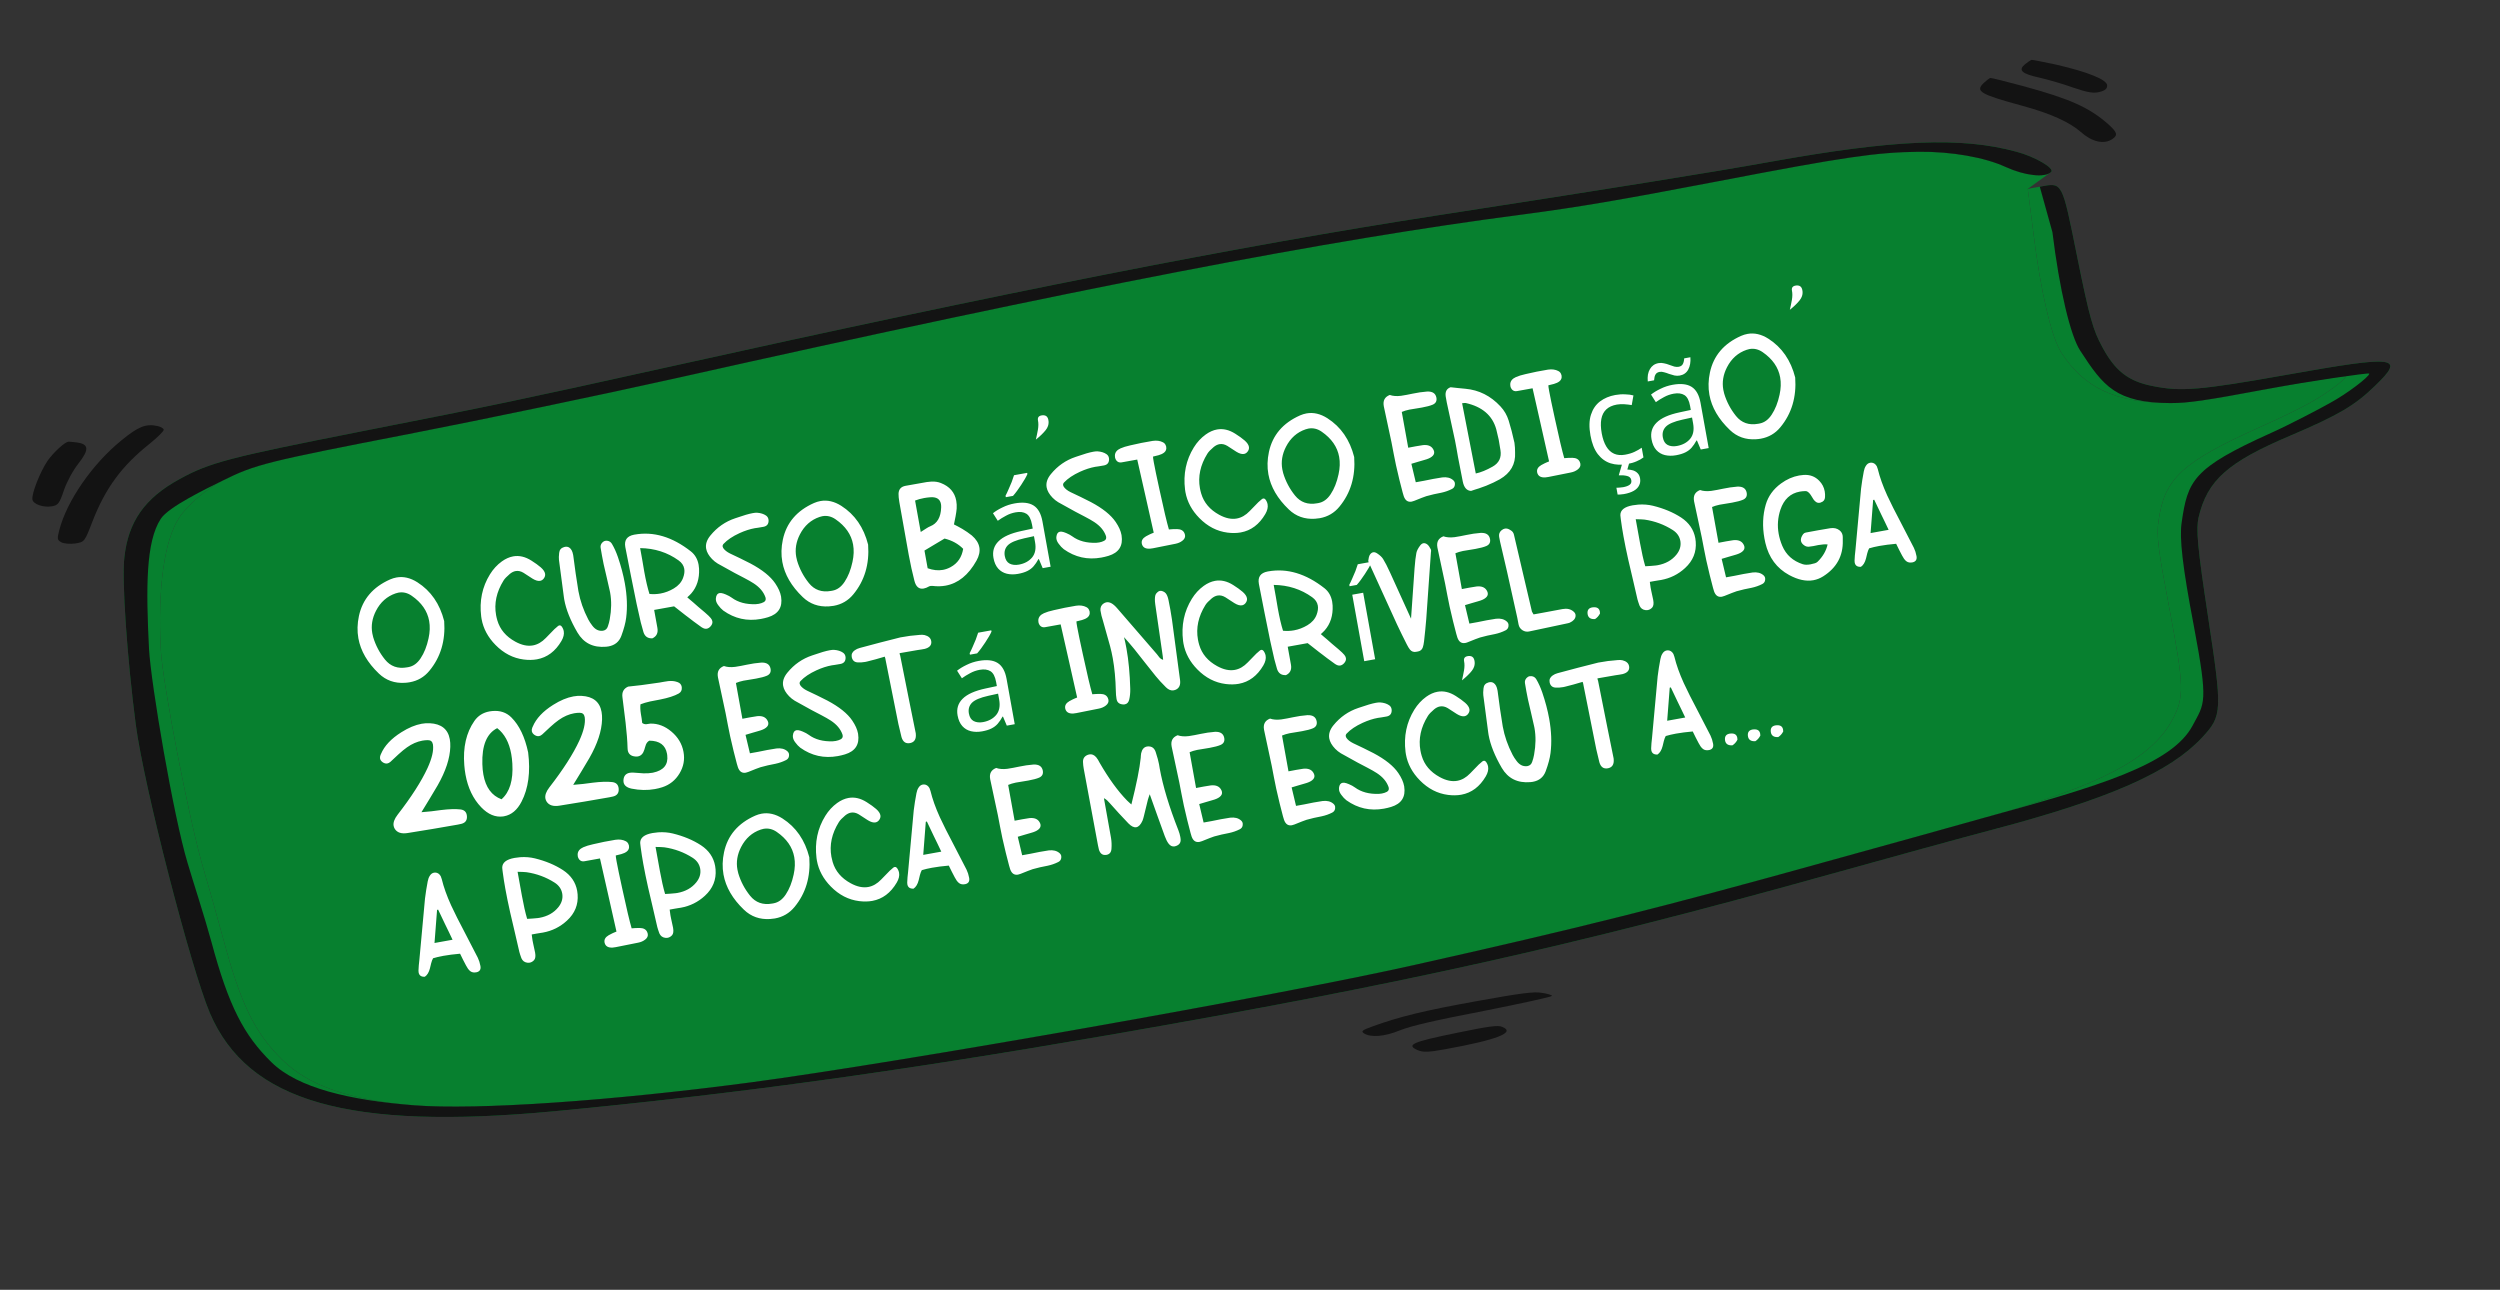<?xml version="1.0" encoding="UTF-8"?> <svg xmlns="http://www.w3.org/2000/svg" width="471" height="243" viewBox="0 0 471 243" fill="none"><rect x="0" y="0" width="471" height="243" fill="#333333" stroke="none"/><path d="M387.377 12.177C393.437 13.574 396.99 15.022 396.992 16.106C397.003 16.706 396.63 17.055 395.519 17.335C394.408 17.616 393.26 17.422 390.576 16.5C388.659 15.801 385.803 14.991 384.237 14.63C380.912 13.905 380.162 13.237 381.508 12.111C382.014 11.698 382.575 11.316 382.762 11.282C382.95 11.248 385.012 11.68 387.377 12.177Z" fill="#131313"></path><path d="M381.082 16.201C389.887 18.59 393.568 20.215 397.134 23.347C398.924 24.952 399.062 25.45 397.941 26.214C396.387 27.257 394.116 26.743 392.036 24.869C389.854 22.973 386.274 21.37 381.132 19.967C372.986 17.741 372.117 17.215 373.721 15.641C374.26 15.142 374.813 14.721 375.001 14.687C375.142 14.662 377.877 15.334 381.082 16.201Z" fill="#131313"></path><path d="M29.604 80.251C30.256 80.374 30.794 80.679 30.843 80.951C30.893 81.224 29.654 82.41 28.135 83.648C22.97 87.752 19.857 91.968 17.445 98.186C15.926 102.114 15.926 102.114 14.138 102.396C13.193 102.526 12.012 102.418 11.581 102.175C10.779 101.757 10.737 101.523 11.167 99.88C12.592 94.362 17.394 87.432 22.838 82.997C26.044 80.371 27.441 79.798 29.604 80.251Z" fill="#131313"></path><path d="M270.815 40.575C303.288 35.559 322.786 32.422 333.418 30.505C356.945 26.263 369.535 25.755 379.888 28.585C383.397 29.504 387.141 31.723 386.442 32.394C386.342 32.49 386.224 32.575 386.09 32.649C384.629 33.451 381.217 32.974 377.883 31.463C373.892 29.624 367.638 28.529 361.466 28.593C353.471 28.693 347.507 29.558 323.604 34.161C305.003 37.724 297.35 39.02 286.874 40.406C250.193 45.173 203.792 54.126 127.139 71.3C113.492 74.348 91.237 78.989 76.974 81.77C50.214 86.972 48.097 87.479 41.903 90.567C39.008 92.012 35.239 95.249 33.757 97.53C30.94 101.854 29.706 110.758 30.29 122.395C30.667 129.037 35.757 155.17 38.422 164C39.247 166.829 40.935 172.69 42.085 176.97C45.342 189.09 47.971 194.571 53.181 199.671C58.163 204.56 66.038 207.292 78.007 208.238C89.846 209.165 115.085 207.425 141.581 203.906C169.734 200.131 240.724 187.584 266.314 181.838C297.183 174.931 313.905 170.742 344.183 162.306C355.901 159.061 369.423 155.323 374.224 153.954C395.443 148.116 405.361 142.931 409.275 135.599C411.535 131.333 411.511 129.45 408.745 114.809C406.573 103.458 406.248 100.958 406.674 98.071C407.825 90.105 411.066 87.088 425.831 80.442C429.16 78.961 433.225 77.012 434.827 76.095C438.105 74.329 442.001 71.446 441.906 70.918C441.87 70.715 435.309 71.772 427.311 73.256C415.227 75.518 412.211 75.936 408.93 75.94C398.64 75.908 392.719 73.159 388.353 66.44C386.52 63.624 384.428 54.817 383.106 43.984L382.032 35.58L384.293 35.172C388.632 34.39 388.422 33.925 391.378 48.574C393.665 59.862 394.342 62.214 396.035 65.306C398.427 69.824 400.929 71.805 405.446 72.71C410.884 73.827 414.487 73.513 430.81 70.612C451.532 66.918 453.27 67.108 447.408 72.736C443.65 76.391 440.57 78.205 431.548 82.054C419.648 87.093 415.846 90.504 414.207 97.51C413.718 99.695 413.983 102.918 415.975 116.064C418.723 134.105 418.664 134.829 414.918 138.901C408.843 145.448 397.508 150.469 375.526 156.278C369.924 157.749 355.859 161.627 344.324 164.839C295.845 178.359 263.998 185.443 208.752 195.026C168.37 202.012 138.2 206.151 104.269 209.375C65.675 212.978 46.721 207.588 39.539 190.849C35.905 182.236 27.077 147.97 25.584 136.538C23.932 123.877 22.929 109.212 23.433 105.011C24.171 98.251 27.286 93.832 33.834 90.26C39.457 87.15 43.255 86.171 67.747 81.337C93.461 76.281 97.9 75.355 125.201 69.301C189.323 55.057 233.555 46.328 270.815 40.575Z" fill="#07802F"></path><path d="M386.09 32.649C384.629 33.451 381.217 32.974 377.883 31.463C373.892 29.624 367.638 28.529 361.466 28.593C353.471 28.693 347.507 29.558 323.604 34.161C305.003 37.724 297.35 39.02 286.874 40.406C250.193 45.173 203.792 54.126 127.139 71.3C113.492 74.348 91.237 78.989 76.974 81.77C50.214 86.972 48.097 87.479 41.903 90.567C39.008 92.012 35.239 95.249 33.757 97.53C30.94 101.854 29.706 110.758 30.29 122.395C30.667 129.037 35.757 155.17 38.422 164C39.247 166.829 40.935 172.69 42.085 176.97C45.342 189.09 47.971 194.571 53.181 199.671C58.163 204.56 66.038 207.292 78.007 208.238C89.846 209.165 115.085 207.425 141.581 203.906C169.734 200.131 240.724 187.584 266.314 181.838C297.183 174.931 313.905 170.742 344.183 162.306C355.901 159.061 369.423 155.323 374.224 153.954C395.443 148.116 405.361 142.931 409.275 135.599C411.535 131.333 411.511 129.45 408.745 114.809C406.573 103.458 406.248 100.958 406.674 98.071C407.825 90.105 411.066 87.088 425.831 80.442C429.16 78.961 433.225 77.012 434.827 76.095C438.105 74.329 442.001 71.446 441.906 70.918C441.87 70.715 435.309 71.772 427.311 73.256C415.227 75.518 412.211 75.936 408.93 75.94C398.64 75.908 392.719 73.159 388.353 66.44C386.52 63.624 384.428 54.817 383.106 43.984L382.032 35.58L386.09 32.649Z" fill="#07802F"></path><path d="M270.815 40.575C303.288 35.559 322.786 32.422 333.418 30.505C356.945 26.263 369.535 25.755 379.888 28.585C383.397 29.504 387.141 31.723 386.442 32.394C385.259 33.53 381.524 33.113 377.883 31.463C373.892 29.624 367.638 28.529 361.466 28.593C353.471 28.693 347.507 29.558 323.604 34.161C305.003 37.724 297.35 39.02 286.874 40.406C250.193 45.173 203.792 54.126 127.139 71.3C113.492 74.348 91.237 78.989 76.974 81.77C50.214 86.972 48.097 87.479 41.903 90.567C39.008 92.012 31.77 95.467 30.288 97.747C27.472 102.072 27.491 110.636 28.075 122.273C28.452 128.915 32.678 153.752 35.342 162.582C36.167 165.411 38.683 173.174 39.833 177.454C43.09 189.575 45.951 195.042 51.161 200.142C56.144 205.031 66.038 207.292 78.007 208.238C89.846 209.165 115.085 207.425 141.581 203.906C169.734 200.131 240.724 187.584 266.314 181.838C297.183 174.931 313.905 170.742 344.183 162.306C355.901 159.061 369.423 155.323 374.224 153.954C395.443 148.116 409.171 144.034 413.086 136.702C415.345 132.437 416.092 132.602 413.326 117.961C411.154 106.61 410.593 101.359 411.019 98.472C412.17 90.506 413.11 88.206 427.875 81.561C431.204 80.079 437.325 76.867 438.926 75.949C442.204 74.184 446.463 70.913 446.368 70.385C446.331 70.182 435.309 71.772 427.311 73.256C415.227 75.518 412.211 75.936 408.93 75.94C398.64 75.908 396.27 72.771 391.904 66.051C390.072 63.236 388 54.583 386.677 43.75L384.293 35.172C388.632 34.39 388.422 33.925 391.378 48.574C393.665 59.862 394.342 62.214 396.035 65.306C398.427 69.824 400.929 71.805 405.446 72.71C410.884 73.827 414.487 73.513 430.81 70.612C451.532 66.918 453.27 67.108 447.408 72.736C443.65 76.391 440.57 78.205 431.548 82.054C419.648 87.093 415.846 90.504 414.207 97.51C413.718 99.695 413.983 102.918 415.975 116.064C418.723 134.105 418.664 134.829 414.918 138.901C408.843 145.448 397.508 150.469 375.526 156.278C369.924 157.749 355.859 161.627 344.324 164.839C295.845 178.359 263.998 185.443 208.752 195.026C168.37 202.012 138.2 206.151 104.269 209.375C65.675 212.978 46.721 207.588 39.539 190.849C35.905 182.236 27.077 147.97 25.584 136.538C23.932 123.877 22.929 109.212 23.433 105.011C24.171 98.251 27.286 93.832 33.834 90.26C39.457 87.15 43.255 86.171 67.747 81.337C93.461 76.281 97.9 75.355 125.201 69.301C189.323 55.057 233.555 46.328 270.815 40.575Z" fill="#131313"></path><path d="M14.43 83.347C16.759 83.65 16.848 84.678 14.803 87.296C13.773 88.566 12.544 90.876 12.04 92.372C11.22 94.809 10.948 95.179 9.823 95.382C8.229 95.669 6.272 95.018 6.111 94.124C5.915 93.035 7.546 88.925 8.958 86.823C10.072 85.217 12.316 83.166 12.953 83.212C13.047 83.195 13.692 83.279 14.43 83.347Z" fill="#131313"></path><path d="M290.457 187.048C291.498 187.182 292.372 187.466 292.4 187.622C292.428 187.777 286.61 189.067 279.458 190.477C269.775 192.343 265.832 193.295 263.753 194.112C260.825 195.322 258.197 195.515 256.93 194.659C256.377 194.277 256.677 194.062 258.677 193.34C263.813 191.491 268.358 190.39 278.297 188.598C286.548 187.111 289.007 186.788 290.457 187.048Z" fill="#131313"></path><path d="M282.994 193.454C285.652 194.501 282.128 195.899 272.143 197.699C269.049 198.257 268.083 198.27 267.087 197.848C264.826 196.85 266.082 196.302 274.392 194.603C280.552 193.332 282.207 193.114 282.994 193.454Z" fill="#131313"></path><path d="M76.955 125.682C77.86 125.519 78.624 124.965 79.247 124.02C79.921 123.011 80.418 121.759 80.738 120.264C80.997 119.087 81.035 117.992 80.853 116.98C80.514 115.102 79.416 113.521 77.559 112.238C76.769 111.689 75.936 111.493 75.062 111.651C74.887 111.683 74.711 111.73 74.534 111.793C72.913 112.345 71.681 113.439 70.837 115.075C70.116 116.477 69.885 117.894 70.142 119.324C70.185 119.559 70.239 119.797 70.306 120.036C70.764 121.572 71.504 122.978 72.527 124.254C73.57 125.55 74.962 126.041 76.704 125.727L76.955 125.682ZM83.686 117.012C83.949 120.695 83.016 123.82 80.887 126.387C79.927 127.55 78.701 128.265 77.21 128.534C76.913 128.588 76.606 128.624 76.287 128.642C74.353 128.763 72.717 128.182 71.379 126.9C69.234 124.851 67.948 122.641 67.52 120.268C67.276 118.914 67.31 117.51 67.621 116.056C68.3 112.894 70.258 110.597 73.494 109.165C73.895 108.991 74.297 108.867 74.7 108.795C76.001 108.56 77.312 108.862 78.633 109.7C81.181 111.329 82.865 113.767 83.686 117.012ZM105.048 118.014C105.162 117.907 105.276 117.843 105.39 117.823C105.619 117.781 105.826 117.952 106.013 118.335C106.109 118.522 106.175 118.71 106.209 118.9C106.312 119.471 106.168 120.09 105.778 120.757C104.631 122.715 103.091 123.868 101.159 124.217C100.391 124.355 99.561 124.367 98.668 124.253C96.675 124 94.904 123.086 93.356 121.512C91.933 120.064 91.058 118.435 90.731 116.625C90.704 116.473 90.68 116.316 90.658 116.155C90.294 113.221 90.845 110.569 92.311 108.2C92.919 107.218 93.665 106.408 94.547 105.77C95.249 105.267 95.962 104.95 96.685 104.819C97.818 104.615 98.966 104.883 100.128 105.624C100.837 106.07 101.424 106.494 101.889 106.897C102.356 107.308 102.624 107.703 102.692 108.083C102.751 108.411 102.659 108.726 102.415 109.029C102.235 109.25 102.015 109.384 101.757 109.43C101.369 109.5 100.892 109.362 100.327 109.016L99.474 108.463L98.62 107.91C98.118 107.608 97.624 107.501 97.137 107.589C96.772 107.655 96.411 107.834 96.055 108.125C95.482 108.606 95.086 109.023 94.867 109.376C93.533 111.517 93.065 113.691 93.463 115.897C93.522 116.224 93.601 116.555 93.701 116.891C94.205 118.598 95.333 119.93 97.084 120.887C98.278 121.543 99.385 121.78 100.404 121.596C101.279 121.438 102.09 120.97 102.837 120.191C103.617 119.375 104.16 118.818 104.467 118.519L104.763 118.266C104.954 118.105 105.049 118.022 105.048 118.014ZM106.288 103.065C106.339 103.047 106.396 103.033 106.457 103.022C106.753 102.969 107.017 103.016 107.248 103.163C107.613 103.403 107.855 103.854 107.975 104.516L108.007 104.698L108.452 108.011L108.964 111.312L108.976 111.38C109.3 113.175 109.919 114.952 110.833 116.712C111.025 117.078 111.28 117.468 111.598 117.882C112.133 118.586 112.76 118.905 113.478 118.838C113.525 118.838 113.572 118.833 113.617 118.825C114.081 118.742 114.385 118.463 114.527 117.99L114.728 117.341L114.877 116.666C115.206 114.871 115.229 113.194 114.948 111.635C114.926 111.513 114.9 111.392 114.871 111.272L114.304 108.782L113.724 106.283L113.422 104.735L113.157 103.204C113.1 102.846 113.193 102.531 113.435 102.259L113.453 102.232C113.624 102.044 113.823 101.93 114.051 101.889C114.165 101.868 114.286 101.866 114.415 101.882C114.793 101.932 115.083 102.123 115.284 102.456C115.712 103.172 116.09 104.007 116.419 104.961C117.003 106.678 117.437 108.319 117.719 109.886C118.14 112.221 118.224 114.386 117.971 116.379C117.853 117.335 117.548 118.478 117.058 119.807C116.644 120.911 115.836 121.571 114.634 121.787C114.49 121.813 114.336 121.833 114.174 121.847C111.752 122.048 109.957 121.154 108.79 119.165C107.471 116.906 106.643 114.836 106.304 112.957C106.279 112.821 106.258 112.683 106.241 112.545L105.307 105.468C105.27 105.176 105.283 104.746 105.345 104.177C105.399 103.602 105.705 103.232 106.265 103.069L106.288 103.065ZM122.359 111.901C123.07 111.969 123.761 111.943 124.43 111.822C125.305 111.664 126.146 111.344 126.954 110.86C127.798 110.355 128.372 109.705 128.676 108.912C128.927 108.254 129.006 107.667 128.912 107.15C128.801 106.534 128.448 106.012 127.853 105.585C125.75 104.072 123.333 103.298 120.602 103.264L121.007 105.512L121.377 107.695C121.681 109.384 122.009 110.786 122.359 111.901ZM120.722 117.262L119.944 113.797L118.861 108.443L117.812 103.084L117.808 103.061C117.575 101.768 118.123 100.994 119.451 100.739L119.531 100.724C123.121 100.077 126.669 101.134 130.175 103.894C130.946 104.51 131.426 105.346 131.617 106.403C131.659 106.639 131.688 106.885 131.703 107.141C131.791 109.026 131.299 110.584 130.225 111.814L129.877 112.171L129.483 112.537L130.069 113.044L130.611 113.5L131.577 114.35C131.68 114.442 131.856 114.591 132.105 114.797L132.786 115.369C133.353 115.856 133.728 116.217 133.911 116.451C134.073 116.649 134.171 116.847 134.207 117.045C134.267 117.38 134.15 117.707 133.854 118.028C133.63 118.265 133.396 118.405 133.152 118.449C132.879 118.498 132.587 118.425 132.277 118.23L132.157 118.157C131.818 117.928 131.316 117.562 130.652 117.062L129.845 116.441C129.629 116.284 129.401 116.113 129.164 115.928L128.039 115.047L127.503 114.625L126.997 114.234L123.243 114.91L123.854 118.299C124.021 119.227 123.711 119.88 122.923 120.258C122.061 120.311 121.497 119.926 121.23 119.102L120.722 117.262ZM143.868 113.454C144.183 113.287 144.311 113.036 144.25 112.702C144.239 112.641 144.225 112.581 144.206 112.521C143.851 111.509 143.117 110.64 142.004 109.914C141.542 109.613 140.946 109.272 140.218 108.893L138.41 107.947L135.217 106.178C134.828 105.942 134.475 105.66 134.157 105.332C133.53 104.684 133.157 104.032 133.039 103.378C132.89 102.549 133.156 101.72 133.839 100.89C135.1 99.343 136.656 98.261 138.508 97.644L138.897 97.516L139.376 97.359L140.522 96.987C141.03 96.841 141.462 96.735 141.82 96.671C142.154 96.61 142.421 96.586 142.619 96.597C143.311 96.645 143.877 96.822 144.317 97.127C144.568 97.302 144.721 97.538 144.774 97.834C144.787 97.903 144.796 97.976 144.802 98.053C144.814 98.727 144.493 99.126 143.84 99.251L142.777 99.431C142.584 99.45 142.392 99.477 142.202 99.511C141.289 99.676 140.332 99.986 139.331 100.441C138.024 101.038 137.019 101.714 136.315 102.469C136.171 102.629 136.116 102.8 136.148 102.983C136.165 103.074 136.201 103.165 136.257 103.257C136.515 103.643 136.946 103.985 137.55 104.285L139.47 105.199L141.373 106.152C143.596 107.33 145.157 108.584 146.057 109.914C146.645 110.782 147.007 111.592 147.143 112.345L147.157 112.425C147.467 114.403 146.647 115.69 144.696 116.285C144.234 116.423 143.783 116.532 143.341 116.612C140.755 117.078 138.399 116.553 136.272 115.035L135.778 114.583L135.34 114.049C135.095 113.74 134.946 113.433 134.891 113.128C134.866 112.992 134.861 112.851 134.874 112.707C134.935 112.131 135.16 111.808 135.547 111.738C135.745 111.702 135.986 111.73 136.269 111.82L136.736 111.995C137.195 112.187 137.574 112.393 137.873 112.614C139.059 113.484 140.561 113.889 142.38 113.828C142.582 113.815 142.77 113.793 142.945 113.762C143.288 113.7 143.595 113.597 143.868 113.454ZM156.824 111.283C157.729 111.12 158.493 110.566 159.116 109.621C159.79 108.612 160.287 107.36 160.606 105.865C160.865 104.688 160.904 103.593 160.721 102.581C160.383 100.703 159.285 99.122 157.428 97.839C156.638 97.29 155.805 97.094 154.93 97.252C154.755 97.284 154.579 97.331 154.402 97.394C152.782 97.946 151.55 99.04 150.706 100.676C149.985 102.078 149.753 103.495 150.011 104.925C150.053 105.16 150.108 105.398 150.175 105.637C150.632 107.173 151.373 108.579 152.396 109.855C153.439 111.151 154.831 111.642 156.573 111.328L156.824 111.283ZM163.554 102.613C163.818 106.296 162.885 109.421 160.756 111.988C159.795 113.151 158.57 113.866 157.079 114.135C156.782 114.189 156.474 114.224 156.156 114.243C154.222 114.364 152.586 113.783 151.247 112.501C149.103 110.452 147.817 108.242 147.389 105.869C147.145 104.515 147.179 103.111 147.49 101.656C148.168 98.495 150.126 96.198 153.363 94.766C153.764 94.592 154.165 94.468 154.569 94.396C155.869 94.161 157.18 94.463 158.502 95.301C161.049 96.93 162.734 99.368 163.554 102.613ZM173.467 100.225L173.985 99.896L174.439 99.602C174.769 99.385 175.048 99.233 175.275 99.145C176.572 98.628 177.252 97.453 177.314 95.62C177.325 95.374 177.312 95.153 177.277 94.955C177.106 94.012 176.425 93.589 175.233 93.686C174.839 93.718 174.463 93.766 174.105 93.831C173.489 93.942 172.92 94.099 172.4 94.303L173.467 100.225ZM174.77 107.058C175.786 107.425 176.743 107.527 177.641 107.365C178.143 107.275 178.63 107.101 179.102 106.843C180.418 106.126 181.204 104.979 181.462 103.401C180.538 102.46 179.369 101.815 177.955 101.465C177.382 101.812 176.736 102.196 176.019 102.616L174.169 103.726L174.77 107.058ZM180.505 99.203L181.303 99.648L182.222 100.237L183.092 100.881C183.892 101.569 184.364 102.313 184.508 103.111C184.649 103.895 184.47 104.732 183.971 105.623C182.45 108.34 180.507 109.911 178.141 110.338C177.365 110.478 176.54 110.493 175.664 110.384L175.348 110.394L175.199 110.421L175.055 110.47C174.678 110.687 174.334 110.824 174.022 110.88C173.139 111.039 172.555 110.544 172.269 109.394C171.884 107.908 171.529 106.288 171.204 104.532L169.433 94.579C169.327 93.946 169.278 93.432 169.285 93.038C169.305 92.187 169.748 91.683 170.615 91.526L170.683 91.514L174.622 90.816L175.501 90.728C176.157 90.704 176.742 90.795 177.259 91C178.906 91.645 179.873 92.759 180.158 94.341C180.24 94.798 180.267 95.292 180.237 95.823C180.205 96.214 180.136 96.701 180.029 97.286L179.725 98.802L180.505 99.203ZM191.155 94.843C192.682 94.567 193.872 94.699 194.725 95.237C195.578 95.774 196.136 96.775 196.4 98.24L197.938 106.769L196.442 107.039L195.725 105.334L195.631 105.351C195.355 105.867 195.049 106.317 194.716 106.698C194.396 107.062 193.999 107.358 193.526 107.589C193.068 107.816 192.489 107.993 191.788 108.119C191.04 108.254 190.338 108.244 189.683 108.088C189.043 107.93 188.503 107.609 188.062 107.126C187.618 106.627 187.32 105.957 187.169 105.116C186.944 103.869 187.262 102.823 188.123 101.976C188.981 101.114 190.424 100.467 192.454 100.037L194.567 99.584L194.433 98.836C194.245 97.792 193.888 97.109 193.363 96.785C192.838 96.461 192.163 96.374 191.338 96.523C190.683 96.641 190.078 96.854 189.523 97.164C188.965 97.457 188.451 97.775 187.982 98.117L187.073 96.689C187.565 96.294 188.166 95.928 188.878 95.591C189.586 95.238 190.345 94.989 191.155 94.843ZM192.968 101.416C191.421 101.759 190.383 102.204 189.854 102.749C189.341 103.292 189.156 103.961 189.299 104.756C189.426 105.457 189.729 105.933 190.208 106.184C190.703 106.433 191.286 106.496 191.956 106.376C193.015 106.185 193.843 105.738 194.44 105.035C195.035 104.317 195.222 103.35 195.003 102.135L194.801 101.013L192.968 101.416ZM193.561 89.318C193.46 89.561 193.306 89.863 193.097 90.222C192.888 90.582 192.651 90.962 192.386 91.364C192.133 91.747 191.872 92.124 191.601 92.494C191.342 92.847 191.093 93.157 190.852 93.426L189.496 93.67L189.446 93.39C189.626 93.052 189.812 92.656 190.004 92.203C190.211 91.748 190.41 91.286 190.599 90.817C190.785 90.333 190.933 89.905 191.042 89.531L193.519 89.085L193.561 89.318ZM208.014 101.889C208.329 101.723 208.457 101.472 208.396 101.137C208.385 101.076 208.371 101.016 208.352 100.957C207.997 99.945 207.263 99.076 206.15 98.35C205.688 98.048 205.092 97.708 204.364 97.329L202.556 96.382L199.363 94.614C198.974 94.377 198.621 94.095 198.303 93.768C197.676 93.119 197.303 92.468 197.185 91.814C197.035 90.985 197.302 90.155 197.985 89.325C199.246 87.778 200.802 86.697 202.654 86.08L203.043 85.951L203.522 85.794L204.668 85.422C205.176 85.276 205.608 85.171 205.966 85.106C206.3 85.046 206.567 85.021 206.765 85.033C207.457 85.081 208.023 85.257 208.463 85.563C208.714 85.737 208.867 85.973 208.92 86.27C208.933 86.338 208.942 86.411 208.948 86.489C208.959 87.162 208.639 87.561 207.986 87.687L206.923 87.867C206.73 87.886 206.538 87.913 206.348 87.947C205.435 88.112 204.478 88.421 203.476 88.877C202.17 89.474 201.165 90.15 200.461 90.905C200.317 91.064 200.261 91.236 200.294 91.418C200.311 91.509 200.347 91.601 200.403 91.693C200.661 92.078 201.092 92.421 201.695 92.721L203.616 93.635L205.519 94.588C207.742 95.765 209.303 97.019 210.203 98.349C210.791 99.217 211.153 100.028 211.289 100.781L211.303 100.86C211.613 102.839 210.793 104.126 208.842 104.721C208.38 104.859 207.929 104.968 207.487 105.047C204.901 105.514 202.545 104.988 200.418 103.471L199.924 103.018L199.486 102.484C199.241 102.175 199.092 101.868 199.037 101.564C199.012 101.427 199.007 101.287 199.02 101.143C199.081 100.567 199.305 100.243 199.693 100.173C199.891 100.138 200.132 100.165 200.415 100.255L200.882 100.43C201.341 100.622 201.72 100.829 202.019 101.05C203.205 101.92 204.707 102.325 206.526 102.264C206.728 102.251 206.916 102.229 207.091 102.197C207.434 102.135 207.741 102.033 208.014 101.889ZM219.319 85.267C219.043 85.481 218.696 85.646 218.277 85.761L217.747 85.892L217.228 86.021C217.222 86.163 217.271 86.52 217.374 87.09C217.557 88.109 217.912 89.817 218.438 92.211C219.244 95.938 219.838 98.45 220.221 99.748L220.977 99.694L221.764 99.681C222.473 99.695 222.936 99.953 223.153 100.456C223.204 100.565 223.239 100.672 223.258 100.779C223.335 101.205 223.165 101.573 222.75 101.883C222.392 102.16 221.962 102.347 221.461 102.446L217.231 103.291L216.645 103.373C215.806 103.422 215.301 103.128 215.132 102.491L215.113 102.388C215.017 101.856 215.278 101.408 215.896 101.046L216.553 100.703L216.901 100.546L217.362 100.357L215.819 93.496L214.254 86.581L211.288 87.115C210.898 87.178 210.584 87.066 210.343 86.779C210.201 86.6 210.11 86.401 210.07 86.18C210.049 86.058 210.041 85.93 210.048 85.796C210.077 85.217 210.43 84.776 211.106 84.474C211.571 84.264 212.185 84.075 212.947 83.906L215.044 83.446L217.155 83.065C217.904 82.954 218.552 83.041 219.099 83.328C219.4 83.477 219.594 83.721 219.678 84.059L219.692 84.069L219.714 84.194C219.792 84.628 219.661 84.985 219.319 85.267ZM237.653 94.107C237.767 94 237.881 93.937 237.995 93.916C238.223 93.875 238.431 94.046 238.618 94.428C238.714 94.615 238.78 94.803 238.814 94.994C238.917 95.564 238.773 96.183 238.383 96.85C237.236 98.808 235.696 99.962 233.764 100.31C232.996 100.449 232.166 100.461 231.273 100.347C229.28 100.094 227.509 99.18 225.961 97.605C224.537 96.158 223.663 94.529 223.336 92.718C223.309 92.566 223.284 92.41 223.263 92.249C222.899 89.314 223.45 86.662 224.916 84.293C225.524 83.312 226.269 82.502 227.152 81.864C227.854 81.36 228.567 81.043 229.289 80.913C230.423 80.709 231.571 80.977 232.733 81.718C233.442 82.163 234.029 82.588 234.494 82.99C234.961 83.401 235.228 83.797 235.297 84.177C235.356 84.504 235.263 84.819 235.02 85.122C234.84 85.343 234.62 85.477 234.362 85.524C233.974 85.594 233.497 85.456 232.932 85.11L232.079 84.557L231.225 84.004C230.723 83.702 230.228 83.595 229.742 83.682C229.376 83.748 229.016 83.927 228.66 84.219C228.087 84.699 227.691 85.116 227.472 85.47C226.138 87.611 225.67 89.784 226.068 91.99C226.127 92.317 226.206 92.649 226.306 92.984C226.81 94.692 227.938 96.024 229.689 96.981C230.883 97.637 231.99 97.873 233.009 97.689C233.884 97.532 234.695 97.064 235.442 96.285C236.221 95.469 236.765 94.912 237.072 94.613L237.368 94.359C237.559 94.199 237.654 94.115 237.653 94.107ZM248.399 94.774C249.304 94.61 250.068 94.056 250.691 93.112C251.365 92.103 251.862 90.851 252.182 89.356C252.441 88.178 252.479 87.084 252.296 86.072C251.958 84.193 250.86 82.612 249.003 81.329C248.213 80.78 247.38 80.585 246.506 80.743C246.331 80.774 246.155 80.822 245.977 80.885C244.357 81.436 243.125 82.53 242.281 84.167C241.56 85.569 241.328 86.985 241.586 88.415C241.629 88.651 241.683 88.888 241.75 89.128C242.207 90.663 242.948 92.069 243.971 93.345C245.014 94.642 246.406 95.133 248.148 94.819L248.399 94.774ZM255.129 86.103C255.393 89.786 254.46 92.911 252.331 95.478C251.371 96.641 250.145 97.357 248.654 97.626C248.357 97.679 248.05 97.715 247.731 97.733C245.797 97.854 244.161 97.273 242.822 95.991C240.678 93.943 239.392 91.732 238.964 89.359C238.72 88.005 238.754 86.601 239.065 85.147C239.744 81.985 241.701 79.688 244.938 78.257C245.339 78.082 245.741 77.959 246.144 77.886C247.444 77.652 248.755 77.953 250.077 78.791C252.625 80.421 254.309 82.858 255.129 86.103ZM265.31 84.35L266.757 84.078L268.096 83.86C268.998 83.768 269.627 84.008 269.981 84.58C270.091 84.757 270.161 84.924 270.19 85.084C270.256 85.449 270.106 85.771 269.739 86.049C269.444 86.283 268.989 86.483 268.375 86.648L267.199 86.99L265.903 87.377C266.206 88.626 266.482 89.786 266.73 90.856L268.293 90.574L270.01 90.23L271.737 89.942C272.583 89.844 273.258 90.013 273.761 90.449C273.946 90.604 274.058 90.792 274.098 91.012C274.116 91.111 274.116 91.221 274.098 91.342C274.053 91.704 273.869 91.965 273.544 92.125C272.926 92.441 272.257 92.675 271.539 92.828L270.119 93.12L268.723 93.478C268.337 93.602 267.573 93.897 266.432 94.362C266.263 94.431 266.103 94.48 265.951 94.507C265.251 94.633 264.759 94.298 264.474 93.501L264.267 92.808C263.868 91.341 263.448 89.618 263.005 87.64L262.569 85.481L262.153 83.305L260.722 76.613L260.702 76.499C260.517 75.472 260.894 74.775 261.833 74.41C262.413 74.619 263.118 74.673 263.947 74.57L265.045 74.384L266.159 74.16L267.505 73.917L268.868 73.766C269.881 73.724 270.465 74.11 270.62 74.922C270.732 75.546 270.501 75.985 269.926 76.237C269.452 76.441 268.77 76.623 267.88 76.783C267.614 76.831 267.328 76.879 267.023 76.926L265.524 77.172C264.979 77.286 264.502 77.431 264.094 77.607L265.31 84.35ZM278.037 89.207C278.982 89.005 280.036 88.575 281.197 87.918C282.417 87.235 282.913 86.195 282.685 84.799L282.352 82.821L281.893 80.866C281.166 78.271 279.252 76.626 276.149 75.928L275.808 75.931L275.462 75.97L276.74 82.537L278.037 89.207ZM277.144 92.489C276.335 92.447 275.817 91.857 275.588 90.72L274.681 86.077L274.412 84.523L274.121 82.974L272.576 75.842L272.375 74.724C272.233 73.807 272.539 73.218 273.293 72.956L274.723 73.111L276.078 73.243C278.64 73.473 280.842 74.58 282.685 76.564C283.404 77.33 283.923 78.23 284.243 79.264C284.611 80.431 284.97 81.815 285.322 83.416L285.416 84.33L285.441 85.256C285.561 87.442 284.599 89.123 282.557 90.3C281.823 90.715 280.966 91.121 279.985 91.518L278.625 92.01L277.9 92.235L277.144 92.489ZM293.802 71.839C293.526 72.053 293.179 72.218 292.76 72.333L292.23 72.464L291.711 72.593C291.705 72.735 291.754 73.091 291.857 73.662C292.041 74.681 292.395 76.388 292.921 78.783C293.727 82.51 294.321 85.022 294.704 86.319L295.46 86.266L296.247 86.253C296.957 86.267 297.419 86.525 297.636 87.028C297.687 87.136 297.722 87.244 297.741 87.351C297.818 87.776 297.649 88.145 297.233 88.455C296.875 88.732 296.445 88.919 295.945 89.017L291.715 89.862L291.129 89.945C290.289 89.994 289.785 89.7 289.615 89.063L289.596 88.96C289.5 88.428 289.761 87.98 290.379 87.618L291.036 87.275L291.385 87.118L291.845 86.929L290.302 80.068L288.737 73.152L285.771 73.687C285.381 73.749 285.067 73.637 284.827 73.351C284.684 73.172 284.593 72.973 284.554 72.752C284.532 72.63 284.524 72.502 284.531 72.367C284.561 71.789 284.913 71.348 285.589 71.046C286.054 70.836 286.668 70.647 287.431 70.478L289.527 70.018L291.638 69.637C292.387 69.526 293.035 69.613 293.582 69.899C293.884 70.049 294.077 70.293 294.161 70.631L294.175 70.641L294.197 70.766C294.276 71.2 294.144 71.557 293.802 71.839ZM306.526 87.434C305.419 87.633 304.39 87.585 303.436 87.291C302.497 86.994 301.693 86.415 301.024 85.554C300.369 84.691 299.909 83.52 299.642 82.04C299.364 80.498 299.395 79.197 299.735 78.139C300.075 77.08 300.64 76.246 301.431 75.637C302.238 75.025 303.202 74.618 304.323 74.416C304.962 74.301 305.59 74.26 306.207 74.294C306.822 74.311 307.333 74.38 307.74 74.5L307.417 76.319C307.018 76.246 306.558 76.193 306.037 76.158C305.516 76.123 305.037 76.145 304.601 76.224C303.76 76.376 303.099 76.68 302.618 77.136C302.138 77.593 301.828 78.195 301.69 78.944C301.551 79.693 301.576 80.589 301.764 81.633C301.944 82.63 302.229 83.455 302.621 84.108C303.012 84.762 303.505 85.22 304.099 85.483C304.693 85.745 305.388 85.805 306.182 85.662C306.867 85.538 307.455 85.36 307.943 85.127C308.448 84.891 308.9 84.633 309.299 84.352L309.628 86.175C309.247 86.469 308.809 86.716 308.314 86.918C307.838 87.133 307.242 87.304 306.526 87.434ZM308.985 90.103C309.075 90.601 309.018 91.046 308.815 91.436C308.631 91.839 308.298 92.181 307.818 92.46C307.337 92.74 306.716 92.948 305.952 93.086C305.719 93.128 305.49 93.153 305.266 93.162C305.061 93.183 304.893 93.189 304.763 93.18L304.531 91.895C304.677 91.901 304.868 91.89 305.105 91.864C305.344 91.853 305.573 91.828 305.791 91.788C306.351 91.687 306.766 91.532 307.034 91.323C307.304 91.129 307.405 90.838 307.334 90.448C307.261 90.043 306.998 89.785 306.543 89.674C306.105 89.56 305.582 89.518 304.976 89.546L305.619 87.356L306.974 87.112L306.59 88.459C306.978 88.47 307.342 88.525 307.681 88.625C308.024 88.74 308.304 88.914 308.524 89.148C308.758 89.379 308.912 89.698 308.985 90.103ZM315.134 72.491C316.661 72.216 317.851 72.347 318.704 72.885C319.557 73.423 320.115 74.424 320.379 75.888L321.917 84.418L320.421 84.687L319.704 82.983L319.61 83C319.334 83.516 319.028 83.965 318.695 84.347C318.375 84.71 317.978 85.007 317.505 85.237C317.047 85.464 316.468 85.641 315.767 85.768C315.019 85.902 314.317 85.892 313.662 85.737C313.022 85.579 312.482 85.258 312.041 84.775C311.597 84.275 311.299 83.605 311.148 82.764C310.923 81.518 311.241 80.471 312.102 79.625C312.96 78.762 314.403 78.116 316.433 77.686L318.546 77.232L318.412 76.484C318.224 75.441 317.867 74.757 317.342 74.433C316.817 74.11 316.142 74.022 315.317 74.171C314.662 74.289 314.057 74.503 313.502 74.812C312.944 75.106 312.43 75.424 311.961 75.766L311.052 74.337C311.544 73.943 312.145 73.577 312.857 73.24C313.565 72.887 314.324 72.637 315.134 72.491ZM316.947 79.065C315.4 79.408 314.362 79.852 313.833 80.398C313.32 80.941 313.135 81.61 313.278 82.404C313.405 83.105 313.708 83.581 314.187 83.833C314.682 84.081 315.265 84.145 315.935 84.024C316.994 83.833 317.822 83.386 318.419 82.684C319.014 81.965 319.201 80.999 318.982 79.783L318.78 78.662L316.947 79.065ZM310.438 71.866C310.4 71.391 310.411 70.962 310.471 70.581C310.544 70.182 310.667 69.838 310.84 69.55C311.011 69.246 311.231 68.997 311.502 68.803C311.773 68.61 312.095 68.479 312.469 68.412C312.811 68.35 313.151 68.361 313.488 68.445C313.838 68.511 314.177 68.61 314.507 68.744C314.834 68.862 315.142 68.967 315.432 69.06C315.735 69.134 316.011 69.148 316.261 69.103C316.619 69.039 316.872 68.881 317.02 68.629C317.18 68.359 317.274 67.988 317.302 67.516L318.47 67.306C318.539 68.226 318.405 68.998 318.067 69.622C317.729 70.246 317.194 70.624 316.462 70.756C316.135 70.815 315.804 70.81 315.47 70.742C315.133 70.658 314.794 70.558 314.451 70.443C314.122 70.309 313.805 70.206 313.503 70.131C313.212 70.039 312.935 70.017 312.67 70.064C312.296 70.132 312.037 70.299 311.892 70.567C311.744 70.818 311.657 71.18 311.629 71.651L310.438 71.866ZM331.485 79.794C332.39 79.631 333.154 79.077 333.777 78.132C334.451 77.124 334.948 75.871 335.268 74.377C335.527 73.199 335.565 72.104 335.383 71.093C335.044 69.214 333.946 67.633 332.089 66.35C331.299 65.801 330.467 65.606 329.592 65.763C329.417 65.795 329.241 65.842 329.064 65.906C327.443 66.457 326.211 67.551 325.367 69.188C324.646 70.59 324.415 72.006 324.672 73.436C324.715 73.672 324.769 73.909 324.836 74.149C325.294 75.684 326.034 77.09 327.057 78.366C328.1 79.663 329.492 80.154 331.234 79.84L331.485 79.794ZM338.216 71.124C338.479 74.807 337.546 77.932 335.417 80.499C334.457 81.662 333.231 82.378 331.74 82.647C331.444 82.7 331.136 82.736 330.817 82.754C328.883 82.875 327.247 82.294 325.909 81.012C323.764 78.964 322.478 76.753 322.05 74.38C321.806 73.026 321.84 71.622 322.151 70.168C322.83 67.006 324.788 64.709 328.024 63.278C328.425 63.103 328.827 62.98 329.23 62.907C330.531 62.672 331.842 62.974 333.163 63.812C335.711 65.442 337.395 67.879 338.216 71.124ZM81.275 152.848L83.118 152.61C84.608 152.428 85.819 152.39 86.749 152.497C87.431 152.579 87.828 152.927 87.939 153.543C87.953 153.619 87.963 153.696 87.969 153.774C88.021 154.542 87.675 155.02 86.932 155.209L86.251 155.356L81.544 156.169L76.829 156.937C75.647 157.134 74.831 156.877 74.381 156.164C74.269 155.98 74.195 155.79 74.16 155.592C74.05 154.983 74.298 154.287 74.902 153.502C77.509 150.142 79.391 147.207 80.548 144.697C81.382 142.874 81.723 141.411 81.571 140.307L81.559 140.239C81.463 139.706 81.148 139.441 80.614 139.443C80.261 139.444 79.913 139.475 79.571 139.537C78.582 139.715 77.617 140.137 76.677 140.801C76.21 141.129 75.676 141.566 75.076 142.114L73.573 143.516C73.377 143.693 73.177 143.8 72.971 143.837C72.697 143.886 72.414 143.816 72.12 143.625C71.824 143.419 71.651 143.18 71.602 142.906C71.566 142.708 71.594 142.491 71.685 142.255L71.777 142.049C72.414 140.529 73.695 139.163 75.621 137.952C76.961 137.106 78.232 136.574 79.433 136.357C79.958 136.263 80.471 136.229 80.97 136.257C83.142 136.368 84.4 137.374 84.743 139.276C84.821 139.71 84.852 140.187 84.836 140.708C84.77 142.872 83.974 145.293 82.446 147.972L80.99 150.414L80.217 151.684L79.398 153.022L81.275 152.848ZM93.672 137.183C91.7 138.183 90.768 140.44 90.876 143.955C90.894 144.666 90.958 145.326 91.068 145.935C91.504 148.353 92.643 149.903 94.486 150.584C96.032 149.23 96.712 146.99 96.526 143.867C96.488 143.222 96.418 142.614 96.315 142.043C95.92 139.853 95.039 138.233 93.672 137.183ZM99.504 141.763C99.963 145.442 99.55 148.529 98.264 151.022C97.444 152.615 96.345 153.536 94.968 153.784L94.797 153.815C93.341 154.015 91.961 153.439 90.657 152.087C89.139 150.508 88.153 148.455 87.697 145.93C87.594 145.359 87.519 144.768 87.472 144.156C87.205 140.803 87.839 138.027 89.375 135.826C90.054 134.847 91.006 134.247 92.231 134.027C92.391 133.998 92.556 133.976 92.726 133.961C94.201 133.821 95.408 134.224 96.348 135.169C97.842 136.659 98.894 138.857 99.504 141.763ZM109.868 147.693L111.71 147.455C113.201 147.273 114.412 147.235 115.342 147.343C116.024 147.424 116.421 147.772 116.532 148.389C116.546 148.465 116.556 148.541 116.562 148.619C116.614 149.387 116.268 149.866 115.525 150.055L114.844 150.201L110.137 151.014L105.422 151.782C104.24 151.979 103.424 151.722 102.974 151.01C102.862 150.826 102.788 150.635 102.753 150.437C102.643 149.828 102.891 149.132 103.495 148.347C106.102 144.987 107.984 142.052 109.141 139.543C109.975 137.719 110.316 136.256 110.164 135.152L110.152 135.084C110.056 134.552 109.741 134.286 109.207 134.288C108.854 134.289 108.506 134.32 108.164 134.382C107.175 134.56 106.21 134.982 105.27 135.646C104.803 135.974 104.269 136.412 103.669 136.96L102.166 138.361C101.97 138.538 101.77 138.645 101.564 138.682C101.29 138.731 101.007 138.661 100.713 138.47C100.417 138.264 100.244 138.025 100.195 137.751C100.159 137.553 100.187 137.336 100.278 137.1L100.37 136.895C101.007 135.374 102.288 134.008 104.214 132.797C105.554 131.951 106.825 131.419 108.026 131.203C108.551 131.108 109.064 131.074 109.563 131.102C111.735 131.213 112.993 132.22 113.336 134.121C113.414 134.555 113.445 135.032 113.429 135.553C113.363 137.717 112.567 140.138 111.039 142.817L109.583 145.259L108.81 146.529L107.991 147.867L109.868 147.693ZM118.343 129.354C119.704 129.235 121.673 128.982 124.25 128.596L125.071 128.448L125.897 128.322C126.529 128.256 127.076 128.306 127.538 128.474L127.676 128.52C128.104 128.671 128.356 128.959 128.433 129.385C128.441 129.431 128.445 129.477 128.446 129.524C128.497 130.025 128.309 130.401 127.883 130.65C127.079 131.11 125.899 131.491 124.343 131.795L122.476 132.155C121.774 132.313 121.171 132.493 120.665 132.694C120.603 133.176 120.628 133.776 120.742 134.494L120.887 135.363L120.992 136.204C121.229 136.389 121.498 136.467 121.799 136.436L122.166 136.381L122.533 136.327C123.949 136.292 125.272 136.795 126.505 137.838C127.737 138.88 128.491 140.142 128.766 141.624L128.778 141.692C129.033 143.107 128.784 144.444 128.029 145.703C127.263 146.988 126.175 147.86 124.766 148.318C124.313 148.462 123.85 148.577 123.379 148.662C121.972 148.916 120.51 148.889 118.994 148.581C118.095 148.39 117.59 147.986 117.479 147.37C117.445 147.179 117.447 146.971 117.484 146.744C117.595 146.096 117.978 145.713 118.632 145.595C118.853 145.555 119.106 145.545 119.392 145.564L121.218 145.694C121.85 145.714 122.409 145.68 122.896 145.592L123.044 145.565C125.034 145.144 125.921 144.053 125.706 142.293C125.696 142.193 125.682 142.097 125.666 142.006C125.371 140.371 124.261 139.55 122.336 139.543C122.049 139.697 121.835 139.944 121.692 140.284L121.54 140.747L121.401 141.22C121.176 141.975 120.767 142.406 120.173 142.513C120.029 142.539 119.873 142.544 119.705 142.527C118.875 142.457 118.396 142.064 118.267 141.349C118.246 141.235 118.236 141.111 118.235 140.978C118.198 139.594 118.073 137.987 117.861 136.156L117.266 131.351C117.14 130.392 117.499 129.726 118.343 129.354ZM139.864 135.417L141.311 135.145L142.65 134.927C143.552 134.835 144.18 135.075 144.535 135.647C144.645 135.824 144.715 135.992 144.744 136.152C144.809 136.517 144.659 136.838 144.293 137.116C143.998 137.35 143.543 137.55 142.929 137.716L141.753 138.057L140.456 138.444C140.76 139.693 141.036 140.853 141.284 141.923L142.847 141.642L144.564 141.297L146.291 141.009C147.137 140.911 147.812 141.08 148.314 141.516C148.499 141.671 148.612 141.859 148.651 142.08C148.669 142.178 148.669 142.288 148.652 142.409C148.607 142.771 148.423 143.032 148.098 143.193C147.48 143.508 146.811 143.743 146.093 143.896L144.673 144.187L143.276 144.545C142.89 144.669 142.127 144.964 140.985 145.429C140.817 145.499 140.657 145.547 140.505 145.575C139.805 145.701 139.313 145.365 139.028 144.569L138.82 143.876C138.422 142.408 138.002 140.685 137.559 138.707L137.122 136.548L136.707 134.373L135.276 127.68L135.256 127.566C135.07 126.539 135.448 125.843 136.387 125.477C136.967 125.687 137.671 125.74 138.501 125.638L139.598 125.452L140.713 125.227L142.059 124.985L143.422 124.833C144.435 124.792 145.019 125.177 145.173 125.99C145.286 126.614 145.055 127.052 144.48 127.305C144.006 127.508 143.324 127.69 142.434 127.85C142.168 127.898 141.882 127.946 141.576 127.993L140.078 128.24C139.533 128.354 139.056 128.499 138.648 128.674L139.864 135.417ZM158.374 139.29C158.69 139.123 158.817 138.872 158.757 138.538C158.746 138.477 158.731 138.417 158.713 138.357C158.357 137.345 157.623 136.476 156.511 135.75C156.048 135.449 155.453 135.108 154.725 134.729L152.916 133.783L149.723 132.014C149.335 131.778 148.982 131.496 148.664 131.169C148.036 130.52 147.663 129.868 147.545 129.214C147.396 128.385 147.663 127.556 148.346 126.726C149.606 125.179 151.162 124.097 153.015 123.481L153.404 123.352L153.882 123.195L155.028 122.823C155.536 122.677 155.969 122.571 156.326 122.507C156.661 122.446 156.927 122.422 157.126 122.433C157.818 122.481 158.384 122.658 158.824 122.964C159.075 123.138 159.227 123.374 159.281 123.67C159.293 123.739 159.302 123.812 159.309 123.889C159.32 124.563 158.999 124.962 158.347 125.088L157.283 125.267C157.09 125.287 156.899 125.313 156.709 125.348C155.796 125.512 154.839 125.822 153.837 126.278C152.531 126.874 151.526 127.55 150.822 128.306C150.678 128.465 150.622 128.636 150.655 128.819C150.671 128.91 150.708 129.002 150.763 129.094C151.021 129.479 151.452 129.822 152.056 130.121L153.976 131.035L155.88 131.988C158.103 133.166 159.664 134.42 160.563 135.75C161.152 136.618 161.514 137.428 161.65 138.181L161.664 138.261C161.973 140.239 161.153 141.526 159.203 142.121C158.741 142.259 158.289 142.368 157.848 142.448C155.262 142.914 152.905 142.389 150.778 140.872L150.284 140.419L149.846 139.885C149.602 139.576 149.452 139.269 149.398 138.965C149.373 138.828 149.367 138.687 149.381 138.544C149.442 137.967 149.666 137.644 150.054 137.574C150.252 137.538 150.492 137.566 150.776 137.656L151.243 137.831C151.702 138.023 152.081 138.23 152.38 138.451C153.565 139.321 155.068 139.725 156.887 139.664C157.088 139.651 157.277 139.629 157.452 139.598C157.794 139.536 158.102 139.433 158.374 139.29ZM164.986 124.209L163.354 124.633C163.241 124.661 163.128 124.685 163.013 124.706C162.527 124.793 162.053 124.824 161.593 124.797C160.966 124.761 160.59 124.42 160.466 123.775C160.373 123.258 160.567 122.834 161.05 122.503C161.314 122.314 161.626 122.172 161.986 122.075L165.807 121.057L169.626 120.085L171.458 119.79L173.31 119.61C173.626 119.576 173.923 119.59 174.201 119.649C174.925 119.833 175.337 120.202 175.437 120.758C175.45 120.826 175.458 120.895 175.463 120.965C175.483 121.598 175.069 122.026 174.222 122.249L173.571 122.366L172.905 122.463L171.192 122.76L169.478 123.057L169.526 123.32L169.597 123.519L171.341 132.276L172.523 138.118L172.539 138.268C172.628 139.241 172.283 139.814 171.505 139.986L171.426 140C170.634 140.143 170.107 139.767 169.844 138.872L169.258 136.409L166.837 124.287L166.794 124.048L166.687 123.714L164.986 124.209ZM184.394 124.513C185.921 124.238 187.11 124.369 187.963 124.907C188.816 125.445 189.375 126.446 189.639 127.91L191.176 136.439L189.681 136.709L188.963 135.005L188.87 135.021C188.593 135.538 188.288 135.987 187.955 136.369C187.634 136.732 187.237 137.029 186.764 137.259C186.307 137.486 185.727 137.663 185.026 137.789C184.278 137.924 183.577 137.914 182.922 137.759C182.282 137.601 181.742 137.28 181.301 136.796C180.857 136.297 180.559 135.627 180.407 134.786C180.183 133.54 180.501 132.493 181.361 131.646C182.219 130.784 183.663 130.138 185.692 129.707L187.806 129.254L187.671 128.506C187.483 127.462 187.127 126.779 186.602 126.455C186.077 126.132 185.402 126.044 184.576 126.193C183.922 126.311 183.317 126.525 182.762 126.834C182.203 127.128 181.69 127.445 181.22 127.787L180.311 126.359C180.803 125.965 181.405 125.599 182.116 125.261C182.825 124.909 183.584 124.659 184.394 124.513ZM186.206 131.087C184.66 131.43 183.622 131.874 183.093 132.42C182.58 132.963 182.395 133.631 182.538 134.426C182.664 135.127 182.967 135.603 183.447 135.854C183.942 136.103 184.525 136.167 185.194 136.046C186.254 135.855 187.082 135.408 187.679 134.705C188.273 133.987 188.461 133.02 188.242 131.805L188.04 130.684L186.206 131.087ZM186.8 118.989C186.699 119.232 186.544 119.533 186.335 119.893C186.127 120.252 185.89 120.632 185.624 121.034C185.372 121.417 185.11 121.794 184.839 122.165C184.581 122.517 184.331 122.827 184.09 123.096L182.735 123.34L182.684 123.06C182.865 122.722 183.051 122.326 183.243 121.874C183.45 121.418 183.648 120.956 183.837 120.488C184.023 120.004 184.171 119.575 184.281 119.201L186.758 118.755L186.8 118.989ZM204.89 116.32C204.614 116.534 204.267 116.699 203.848 116.814L203.318 116.945L202.799 117.073C202.793 117.216 202.842 117.572 202.945 118.143C203.129 119.162 203.483 120.869 204.009 123.264C204.815 126.991 205.409 129.503 205.792 130.8L206.548 130.746L207.335 130.734C208.045 130.748 208.507 131.006 208.724 131.509C208.775 131.617 208.81 131.725 208.829 131.831C208.906 132.257 208.737 132.626 208.321 132.936C207.963 133.213 207.533 133.4 207.033 133.498L202.803 134.343L202.217 134.425C201.377 134.475 200.873 134.181 200.703 133.544L200.684 133.441C200.588 132.909 200.849 132.461 201.467 132.098L202.124 131.756L202.473 131.599L202.933 131.41L201.39 124.549L199.825 117.633L196.859 118.168C196.469 118.23 196.155 118.118 195.915 117.832C195.772 117.653 195.681 117.454 195.642 117.233C195.62 117.111 195.612 116.983 195.619 116.848C195.649 116.27 196.001 115.829 196.677 115.527C197.142 115.317 197.756 115.128 198.519 114.959L200.615 114.499L202.726 114.118C203.475 114.006 204.123 114.094 204.67 114.38C204.972 114.53 205.165 114.774 205.249 115.112L205.263 115.121L205.285 115.247C205.364 115.68 205.232 116.038 204.89 116.32ZM211.769 120.039C211.938 120.715 212.09 121.426 212.224 122.172C212.627 124.408 212.866 126.953 212.941 129.806C212.953 130.526 212.888 131.19 212.746 131.797C212.621 132.322 212.341 132.624 211.908 132.702C211.771 132.727 211.617 132.727 211.448 132.702C210.831 132.633 210.469 132.305 210.364 131.72L210.347 131.628C210.271 131.202 210.229 130.711 210.223 130.155C210.172 127.91 209.98 125.867 209.648 124.026C209.506 123.235 209.339 122.484 209.148 121.772L207.791 116.927L207.512 115.965L207.323 114.986C207.283 114.412 207.487 113.978 207.937 113.685C208.106 113.576 208.278 113.506 208.453 113.474C208.75 113.421 209.058 113.479 209.38 113.649C209.719 113.831 210.077 114.14 210.454 114.574L217.968 123.257L218.199 123.557L218.43 123.857C218.629 124.088 218.864 124.238 219.135 124.307L219.064 123.648L218.984 123.074L217.647 113.831C217.55 113.118 217.558 112.551 217.671 112.131C217.718 111.957 217.832 111.787 218.015 111.621C218.188 111.448 218.358 111.347 218.525 111.317C218.692 111.287 218.887 111.318 219.108 111.412C219.329 111.506 219.499 111.624 219.62 111.767C219.848 112.032 220.024 112.464 220.147 113.062C220.274 113.676 220.388 114.264 220.489 114.827C220.611 115.504 220.715 116.145 220.801 116.75L222.323 128.138C222.441 129.051 222.165 129.655 221.495 129.948C221.372 130.002 221.253 130.039 221.138 130.06C220.636 130.15 220.147 129.96 219.669 129.488C218.855 128.677 218.21 127.973 217.733 127.375L215.723 124.851L213.722 122.314L212.762 121.168L211.769 120.039ZM237.281 122.626C237.395 122.519 237.509 122.455 237.623 122.435C237.851 122.393 238.059 122.564 238.246 122.947C238.342 123.133 238.408 123.322 238.442 123.512C238.545 124.083 238.401 124.701 238.011 125.369C236.864 127.327 235.324 128.48 233.392 128.828C232.624 128.967 231.794 128.979 230.901 128.865C228.908 128.612 227.137 127.698 225.589 126.124C224.165 124.676 223.291 123.047 222.964 121.237C222.937 121.085 222.913 120.928 222.891 120.767C222.527 117.832 223.078 115.181 224.544 112.812C225.152 111.83 225.897 111.02 226.78 110.382C227.482 109.879 228.195 109.562 228.917 109.431C230.051 109.227 231.199 109.495 232.361 110.236C233.07 110.682 233.657 111.106 234.122 111.509C234.589 111.92 234.856 112.315 234.925 112.695C234.984 113.022 234.892 113.338 234.648 113.641C234.468 113.862 234.248 113.995 233.99 114.042C233.602 114.112 233.125 113.974 232.56 113.628L231.707 113.075L230.853 112.522C230.351 112.22 229.856 112.113 229.37 112.201C229.004 112.267 228.644 112.445 228.288 112.737C227.715 113.218 227.319 113.635 227.1 113.988C225.766 116.129 225.298 118.303 225.696 120.509C225.755 120.836 225.834 121.167 225.934 121.503C226.438 123.21 227.566 124.542 229.317 125.499C230.511 126.155 231.618 126.392 232.637 126.208C233.512 126.05 234.323 125.582 235.07 124.803C235.849 123.987 236.393 123.43 236.7 123.131L236.996 122.877C237.187 122.717 237.282 122.633 237.281 122.626ZM241.722 118.833C242.433 118.901 243.123 118.875 243.793 118.754C244.667 118.596 245.509 118.276 246.317 117.792C247.16 117.287 247.734 116.638 248.039 115.844C248.29 115.187 248.368 114.599 248.275 114.082C248.164 113.466 247.811 112.944 247.216 112.518C245.113 111.004 242.696 110.23 239.964 110.196L240.369 112.444L240.74 114.628C241.044 116.316 241.371 117.718 241.722 118.833ZM240.085 124.194L239.307 120.729L238.224 115.376L237.175 110.016L237.171 109.993C236.938 108.7 237.485 107.926 238.814 107.671L238.894 107.656C242.484 107.009 246.032 108.066 249.538 110.827C250.308 111.442 250.789 112.278 250.98 113.335C251.022 113.571 251.051 113.817 251.066 114.074C251.154 115.958 250.661 117.516 249.587 118.746L249.239 119.103L248.846 119.469L249.432 119.976L249.974 120.432L250.94 121.283C251.043 121.374 251.219 121.523 251.468 121.729L252.148 122.302C252.715 122.788 253.09 123.149 253.274 123.383C253.435 123.581 253.534 123.78 253.57 123.977C253.63 124.312 253.512 124.64 253.217 124.96C252.992 125.197 252.758 125.337 252.515 125.381C252.241 125.43 251.949 125.357 251.639 125.162L251.52 125.089C251.18 124.86 250.679 124.495 250.015 123.994L249.208 123.374C248.991 123.216 248.764 123.045 248.526 122.86L247.402 121.979L246.866 121.558L246.36 121.166L242.606 121.843L243.217 125.231C243.384 126.159 243.074 126.812 242.286 127.19C241.424 127.243 240.859 126.858 240.593 126.034L240.085 124.194ZM259.079 124.198L257.023 124.568L254.765 112.043L256.821 111.673L259.079 124.198ZM258.325 106.094C258.224 106.337 258.069 106.638 257.86 106.998C257.652 107.357 257.415 107.738 257.149 108.139C256.897 108.523 256.635 108.9 256.364 109.27C256.106 109.622 255.856 109.933 255.615 110.201L254.26 110.446L254.209 110.165C254.389 109.827 254.575 109.432 254.767 108.979C254.975 108.523 255.173 108.061 255.362 107.593C255.548 107.109 255.696 106.68 255.805 106.307L258.282 105.86L258.325 106.094ZM269.625 103.777L269.585 104.079L268.705 116.643L268.515 118.727L268.291 120.817C268.235 121.29 268.158 121.669 268.06 121.954C267.912 122.397 267.599 122.662 267.12 122.748C267.066 122.758 267.012 122.763 266.958 122.765C266.906 122.783 266.857 122.795 266.812 122.804C266.332 122.89 265.942 122.752 265.641 122.39C265.449 122.15 265.248 121.821 265.039 121.403L264.1 119.523L263.194 117.636L257.97 106.173L257.839 105.902L257.78 105.642L257.89 105.009C257.943 104.78 258.02 104.597 258.121 104.461C258.291 104.226 258.486 104.089 258.706 104.049C258.927 104.009 259.171 104.075 259.437 104.247C259.972 104.599 260.349 104.951 260.57 105.304C260.944 105.896 261.385 106.755 261.895 107.88L265.839 116.558L266.504 107.049C266.596 105.815 266.71 104.856 266.845 104.172C266.929 103.764 267.164 103.302 267.55 102.785C267.739 102.531 267.945 102.384 268.165 102.344C268.378 102.305 268.605 102.367 268.846 102.527C268.988 102.62 269.124 102.764 269.254 102.96L269.578 103.515L269.625 103.777ZM275.412 110.98L276.859 110.708L278.198 110.49C279.101 110.398 279.729 110.638 280.083 111.21C280.194 111.387 280.263 111.555 280.292 111.714C280.358 112.08 280.208 112.401 279.842 112.679C279.546 112.913 279.091 113.113 278.477 113.279L277.302 113.62L276.005 114.007C276.309 115.256 276.585 116.416 276.832 117.486L278.396 117.204L280.112 116.86L281.839 116.572C282.686 116.474 283.36 116.643 283.863 117.079C284.048 117.234 284.16 117.422 284.2 117.642C284.218 117.741 284.218 117.851 284.201 117.972C284.156 118.334 283.971 118.595 283.647 118.755C283.028 119.071 282.36 119.305 281.641 119.458L280.221 119.75L278.825 120.108C278.439 120.232 277.675 120.527 276.534 120.992C276.366 121.061 276.206 121.11 276.053 121.137C275.354 121.264 274.861 120.928 274.576 120.131L274.369 119.438C273.971 117.971 273.55 116.248 273.107 114.27L272.671 112.111L272.255 109.935L270.825 103.243L270.804 103.129C270.619 102.102 270.996 101.405 271.935 101.04C272.515 101.249 273.22 101.303 274.05 101.201L275.147 101.014L276.261 100.79L277.607 100.547L278.97 100.396C279.984 100.355 280.568 100.74 280.722 101.553C280.834 102.176 280.603 102.615 280.028 102.868C279.555 103.071 278.873 103.253 277.983 103.413C277.716 103.461 277.431 103.509 277.125 103.556L275.626 103.803C275.081 103.917 274.605 104.061 274.196 104.237L275.412 110.98ZM284.606 99.898C284.937 100.082 285.145 100.363 285.229 100.74L286.932 108.032L288.619 115.232C288.62 115.239 288.722 115.413 288.925 115.754L290.614 115.449L294.352 114.752L294.386 114.746C295.223 114.595 295.906 114.747 296.436 115.201C296.657 115.381 296.788 115.585 296.829 115.813C296.844 115.897 296.847 115.979 296.838 116.059C296.798 116.577 296.43 116.997 295.734 117.318L295.443 117.406L291.813 118.178L288.102 118.965L288.034 118.977C287.623 119.052 287.233 118.977 286.862 118.753C286.437 118.484 286.181 118.11 286.095 117.631L286.09 117.608L285.861 116.4L283.923 107.679L282.618 102.071L282.438 101.137C282.356 100.642 282.503 100.234 282.877 99.915L282.898 99.9C283.103 99.729 283.312 99.625 283.525 99.587C283.799 99.537 284.084 99.596 284.381 99.762L284.606 99.898ZM301.441 115.583C301.202 116.042 300.888 116.393 300.5 116.636C299.692 116.687 299.23 116.39 299.114 115.743C299.103 115.682 299.095 115.617 299.09 115.547C299.047 114.919 299.338 114.548 299.962 114.436C300.015 114.426 300.073 114.42 300.135 114.416C300.876 114.345 301.301 114.614 301.411 115.223C301.43 115.329 301.44 115.449 301.441 115.583ZM310.539 106.65L311.04 106.619L311.944 106.538C312.06 106.525 312.174 106.508 312.289 106.488C313.795 106.216 314.975 105.556 315.831 104.506C316.467 103.724 316.721 102.889 316.592 102.001L316.574 101.898C316.42 101.046 315.94 100.363 315.133 99.849C313.527 98.827 311.764 98.175 309.844 97.893L309.092 97.84L308.667 97.834L308.169 97.818L308.978 102.302C309.293 104.051 309.623 105.512 309.968 106.682L310.539 106.65ZM310.828 109.626C310.854 109.943 310.903 110.303 310.976 110.706C311.013 110.912 311.055 111.124 311.102 111.343L311.462 113.01L311.47 113.056C311.588 113.71 311.523 114.177 311.275 114.458C311.032 114.721 310.758 114.881 310.454 114.935C310.302 114.963 310.141 114.964 309.972 114.94C309.464 114.867 309.104 114.59 308.892 114.11L308.82 113.911L308.648 113.412L308.498 112.908L307.639 109.187L306.768 105.469C306.406 103.853 306.103 102.368 305.859 101.014C305.659 99.904 305.498 98.88 305.376 97.944L305.321 97.507L305.275 97.055C305.267 96.099 306.04 95.48 307.591 95.201C307.911 95.143 308.268 95.098 308.663 95.066C309.633 95.001 310.553 95.075 311.424 95.287C313.453 95.785 315.22 96.523 316.724 97.501C318.212 98.481 319.102 99.781 319.394 101.402C319.433 101.615 319.46 101.833 319.477 102.058C319.63 103.994 318.962 105.646 317.473 107.014C316.187 108.204 314.673 108.956 312.932 109.27C312.802 109.293 312.668 109.313 312.53 109.331L311.718 109.465L310.828 109.626ZM323.767 102.263L325.214 101.99L326.553 101.772C327.455 101.68 328.084 101.92 328.438 102.493C328.549 102.669 328.618 102.837 328.647 102.997C328.713 103.362 328.563 103.684 328.196 103.962C327.901 104.195 327.446 104.395 326.832 104.561L325.657 104.902L324.36 105.289C324.663 106.538 324.939 107.698 325.187 108.769L326.75 108.487L328.467 108.142L330.194 107.854C331.04 107.757 331.715 107.926 332.218 108.361C332.403 108.516 332.515 108.704 332.555 108.925C332.573 109.024 332.573 109.134 332.555 109.255C332.511 109.616 332.326 109.877 332.001 110.038C331.383 110.353 330.714 110.588 329.996 110.741L328.576 111.032L327.18 111.39C326.794 111.515 326.03 111.809 324.889 112.274C324.721 112.344 324.56 112.392 324.408 112.42C323.708 112.546 323.216 112.211 322.931 111.414L322.724 110.721C322.326 109.253 321.905 107.53 321.462 105.553L321.026 103.393L320.61 101.218L319.179 94.525L319.159 94.411C318.974 93.384 319.351 92.688 320.29 92.322C320.87 92.532 321.575 92.585 322.404 92.483L323.502 92.297L324.616 92.073L325.962 91.83L327.325 91.678C328.339 91.637 328.922 92.022 329.077 92.835C329.189 93.459 328.958 93.897 328.383 94.15C327.909 94.353 327.227 94.535 326.337 94.695C326.071 94.743 325.785 94.791 325.48 94.838L323.981 95.085C323.436 95.199 322.959 95.344 322.551 95.519L323.767 102.263ZM343.016 94.681C342.964 94.698 342.912 94.712 342.859 94.721C342.6 94.768 342.368 94.723 342.163 94.587C341.985 94.47 341.823 94.311 341.676 94.11L341.328 93.548C341.041 93.05 340.752 92.729 340.459 92.585C340.357 92.541 340.235 92.52 340.094 92.522C339.742 92.53 339.407 92.563 339.087 92.621C337.307 92.942 336.089 94.072 335.434 96.013C334.935 97.516 334.825 99.036 335.102 100.573C335.237 101.326 335.464 102.082 335.782 102.841C336.504 104.541 337.788 105.692 339.632 106.294C340.016 106.421 340.505 106.431 341.098 106.324C341.357 106.278 341.639 106.207 341.944 106.113C342.137 106.054 342.304 105.958 342.445 105.822C343.426 104.86 344.051 103.777 344.321 102.574C343.857 102.524 343.29 102.56 342.621 102.681L342.507 102.701L341.632 102.882L340.77 103.002C340.474 103.016 340.206 102.943 339.965 102.782C339.581 102.529 339.36 102.236 339.299 101.901C339.232 101.528 339.368 101.107 339.708 100.638C339.835 100.473 340.002 100.372 340.207 100.335L342.498 99.911L344.841 99.512C345.522 99.412 346.092 99.542 346.549 99.899C346.877 100.154 347.077 100.475 347.147 100.863C347.164 100.962 347.175 101.062 347.177 101.164L347.178 101.824C347.26 104.715 346.032 106.966 343.495 108.578C342.903 108.952 342.284 109.197 341.637 109.314C340.26 109.562 338.745 109.238 337.091 108.343C334.741 107.07 333.243 105.054 332.597 102.296C332.528 102.003 332.468 101.715 332.418 101.433C332.01 99.174 332.095 97.05 332.671 95.062C333.131 93.478 334.087 92.156 335.537 91.093C336.619 90.301 337.757 89.797 338.952 89.582C339.218 89.534 339.491 89.501 339.77 89.482C340.963 89.392 341.956 89.759 342.749 90.582C343.297 91.143 343.64 91.804 343.777 92.564C343.84 92.914 343.86 93.284 343.836 93.673C343.81 94.18 343.539 94.512 343.026 94.667L343.016 94.681ZM355.817 99.818L355.115 98.343L354.424 96.924L353.096 94.136L352.897 94.207L352.661 97.277L352.417 100.431L355.817 99.818ZM357.234 102.449C356.051 102.553 354.999 102.687 354.079 102.853C353.349 102.985 352.705 103.136 352.146 103.308C352.004 103.561 351.884 103.877 351.787 104.256L351.558 105.204C351.364 105.962 351.044 106.491 350.595 106.792C349.918 106.827 349.528 106.556 349.424 105.978C349.404 105.871 349.396 105.759 349.398 105.641L349.456 104.653L349.561 103.668L350.625 92.06L350.852 90.441L351.137 88.823C351.212 88.409 351.341 88.059 351.526 87.775C351.732 87.439 351.999 87.242 352.326 87.183C352.402 87.169 352.483 87.162 352.57 87.162C352.997 87.18 353.336 87.405 353.587 87.839L353.779 88.382C354.147 89.902 354.735 91.551 355.543 93.33L356.687 95.692L357.898 98.03L360.576 103.213C360.802 103.683 360.964 104.188 361.061 104.728L361.078 104.819C361.169 105.415 360.938 105.787 360.383 105.934L360.246 105.959C359.836 106.033 359.487 105.97 359.199 105.77C359.038 105.658 358.879 105.495 358.722 105.279L358.352 104.663L357.792 103.586L357.234 102.449ZM85.261 177.047L84.559 175.571L83.868 174.153L82.54 171.364L82.341 171.435L82.105 174.506L81.861 177.66L85.261 177.047ZM86.678 179.678C85.495 179.781 84.443 179.916 83.523 180.081C82.793 180.213 82.148 180.365 81.59 180.536C81.447 180.789 81.328 181.106 81.231 181.484L81.001 182.433C80.808 183.19 80.487 183.719 80.039 184.02C79.362 184.056 78.972 183.784 78.867 183.206C78.848 183.1 78.84 182.987 78.842 182.869L78.899 181.881L79.004 180.896L80.069 169.289L80.296 167.669L80.581 166.051C80.656 165.637 80.785 165.288 80.969 165.003C81.176 164.667 81.443 164.47 81.77 164.411C81.846 164.397 81.927 164.391 82.013 164.391C82.441 164.408 82.78 164.634 83.031 165.067L83.223 165.61C83.591 167.13 84.179 168.779 84.987 170.558L86.131 172.92L87.342 175.258L90.02 180.442C90.246 180.911 90.408 181.416 90.505 181.956L90.522 182.048C90.613 182.644 90.382 183.015 89.827 183.162L89.69 183.187C89.279 183.261 88.93 183.198 88.643 182.999C88.482 182.887 88.323 182.723 88.166 182.508L87.796 181.891L87.236 180.814L86.678 179.678ZM99.884 173.079L100.385 173.048L101.29 172.967C101.405 172.954 101.52 172.937 101.634 172.917C103.14 172.645 104.321 171.985 105.176 170.935C105.813 170.153 106.066 169.318 105.938 168.43L105.919 168.327C105.766 167.475 105.285 166.792 104.478 166.278C102.872 165.256 101.109 164.604 99.189 164.322L98.437 164.269L98.012 164.263L97.514 164.247L98.323 168.731C98.638 170.48 98.968 171.941 99.313 173.112L99.884 173.079ZM100.173 176.055C100.199 176.372 100.248 176.732 100.321 177.135C100.358 177.341 100.4 177.553 100.448 177.772L100.807 179.439L100.815 179.485C100.933 180.139 100.868 180.606 100.62 180.887C100.377 181.15 100.104 181.31 99.799 181.365C99.647 181.392 99.487 181.393 99.317 181.369C98.809 181.296 98.449 181.019 98.237 180.539L98.166 180.34L97.993 179.841L97.844 179.337L96.984 175.617L96.114 171.898C95.752 170.282 95.448 168.798 95.204 167.444C95.004 166.333 94.843 165.31 94.722 164.373L94.666 163.936L94.62 163.485C94.613 162.528 95.385 161.909 96.936 161.63C97.256 161.572 97.613 161.527 98.008 161.495C98.978 161.431 99.898 161.504 100.769 161.716C102.799 162.214 104.565 162.952 106.069 163.93C107.557 164.91 108.447 166.211 108.74 167.831C108.778 168.044 108.806 168.263 108.823 168.487C108.975 170.423 108.307 172.075 106.818 173.443C105.532 174.633 104.019 175.385 102.277 175.699C102.148 175.722 102.014 175.743 101.875 175.76L101.063 175.894L100.173 176.055ZM118.1 160.418C117.824 160.632 117.477 160.797 117.058 160.912L116.528 161.043L116.009 161.172C116.004 161.314 116.052 161.671 116.155 162.241C116.339 163.26 116.694 164.967 117.22 167.362C118.025 171.089 118.619 173.601 119.002 174.898L119.758 174.845L120.546 174.832C121.255 174.846 121.718 175.104 121.934 175.607C121.985 175.716 122.02 175.823 122.039 175.93C122.116 176.356 121.947 176.724 121.532 177.034C121.173 177.311 120.743 177.498 120.243 177.596L116.013 178.442L115.427 178.524C114.587 178.573 114.083 178.279 113.913 177.642L113.894 177.539C113.798 177.007 114.059 176.559 114.677 176.197L115.334 175.854L115.683 175.697L116.144 175.508L114.6 168.647L113.035 161.731L110.069 162.266C109.68 162.329 109.365 162.216 109.125 161.93C108.983 161.751 108.892 161.552 108.852 161.331C108.83 161.209 108.823 161.081 108.83 160.946C108.859 160.368 109.211 159.927 109.887 159.625C110.352 159.415 110.966 159.226 111.729 159.057L113.825 158.597L115.936 158.216C116.685 158.105 117.333 158.192 117.88 158.478C118.182 158.628 118.375 158.872 118.459 159.21L118.473 159.22L118.496 159.345C118.574 159.779 118.442 160.136 118.1 160.418ZM125.876 168.393L126.377 168.362L127.281 168.281C127.397 168.268 127.511 168.252 127.625 168.231C129.132 167.96 130.312 167.299 131.168 166.249C131.804 165.467 132.058 164.632 131.929 163.744L131.911 163.642C131.757 162.79 131.277 162.107 130.469 161.592C128.864 160.57 127.101 159.918 125.181 159.636L124.429 159.583L124.004 159.577L123.506 159.561L124.314 164.045C124.63 165.795 124.96 167.255 125.304 168.426L125.876 168.393ZM126.165 171.369C126.191 171.686 126.24 172.046 126.313 172.45C126.35 172.655 126.392 172.867 126.439 173.087L126.799 174.753L126.807 174.799C126.925 175.453 126.86 175.921 126.612 176.201C126.369 176.465 126.095 176.624 125.791 176.679C125.639 176.706 125.478 176.708 125.309 176.683C124.801 176.61 124.441 176.333 124.228 175.853L124.157 175.654L123.985 175.155L123.835 174.652L122.976 170.931L122.105 167.212C121.743 165.596 121.44 164.112 121.196 162.758C120.996 161.647 120.835 160.624 120.713 159.688L120.658 159.25L120.612 158.799C120.604 157.842 121.376 157.224 122.928 156.944C123.248 156.886 123.605 156.841 123.999 156.81C124.969 156.745 125.89 156.818 126.761 157.03C128.79 157.528 130.557 158.266 132.06 159.244C133.549 160.224 134.439 161.525 134.731 163.145C134.769 163.358 134.797 163.577 134.814 163.801C134.967 165.737 134.299 167.389 132.81 168.757C131.524 169.947 130.01 170.699 128.268 171.013C128.139 171.037 128.005 171.057 127.867 171.074L127.055 171.208L126.165 171.369ZM145.743 170.184C146.648 170.02 147.412 169.466 148.035 168.522C148.709 167.513 149.206 166.261 149.525 164.766C149.784 163.588 149.822 162.494 149.64 161.482C149.301 159.603 148.204 158.022 146.346 156.739C145.556 156.19 144.724 155.995 143.849 156.153C143.674 156.184 143.498 156.232 143.321 156.295C141.701 156.846 140.468 157.94 139.625 159.577C138.904 160.979 138.672 162.395 138.93 163.825C138.972 164.061 139.027 164.299 139.094 164.538C139.551 166.073 140.291 167.479 141.315 168.755C142.357 170.052 143.75 170.543 145.492 170.229L145.743 170.184ZM152.473 161.513C152.737 165.196 151.804 168.321 149.675 170.888C148.714 172.051 147.489 172.767 145.998 173.036C145.701 173.089 145.393 173.125 145.075 173.143C143.141 173.264 141.505 172.683 140.166 171.401C138.022 169.353 136.736 167.142 136.308 164.769C136.064 163.415 136.097 162.011 136.409 160.557C137.087 157.395 139.045 155.098 142.282 153.667C142.682 153.492 143.084 153.369 143.487 153.296C144.788 153.062 146.099 153.363 147.42 154.201C149.968 155.831 151.652 158.268 152.473 161.513ZM168.222 163.527C168.336 163.421 168.45 163.357 168.564 163.336C168.792 163.295 169 163.466 169.187 163.848C169.283 164.035 169.349 164.224 169.383 164.414C169.486 164.984 169.342 165.603 168.952 166.27C167.805 168.229 166.265 169.382 164.333 169.73C163.565 169.869 162.735 169.881 161.842 169.767C159.849 169.514 158.078 168.6 156.53 167.025C155.107 165.578 154.232 163.949 153.905 162.138C153.878 161.986 153.854 161.83 153.832 161.669C153.468 158.734 154.019 156.082 155.485 153.713C156.093 152.732 156.838 151.922 157.721 151.284C158.423 150.78 159.136 150.463 159.858 150.333C160.992 150.129 162.14 150.397 163.302 151.138C164.011 151.583 164.598 152.008 165.063 152.411C165.53 152.821 165.797 153.217 165.866 153.597C165.925 153.924 165.833 154.239 165.589 154.542C165.409 154.763 165.189 154.897 164.931 154.944C164.543 155.014 164.066 154.876 163.501 154.53L162.648 153.977L161.794 153.424C161.292 153.122 160.797 153.015 160.311 153.102C159.945 153.168 159.585 153.347 159.229 153.639C158.656 154.119 158.26 154.536 158.041 154.89C156.707 157.031 156.239 159.205 156.637 161.41C156.696 161.737 156.775 162.069 156.875 162.404C157.379 164.112 158.507 165.444 160.258 166.401C161.452 167.057 162.559 167.293 163.578 167.11C164.453 166.952 165.264 166.484 166.011 165.705C166.79 164.889 167.334 164.332 167.641 164.033L167.937 163.779C168.128 163.619 168.223 163.535 168.222 163.527ZM177.338 160.447L176.636 158.971L175.945 157.552L174.617 154.764L174.418 154.835L174.182 157.906L173.938 161.06L177.338 160.447ZM178.755 163.078C177.572 163.181 176.52 163.315 175.6 163.481C174.87 163.613 174.226 163.765 173.667 163.936C173.525 164.189 173.405 164.505 173.308 164.884L173.079 165.833C172.885 166.59 172.564 167.119 172.116 167.42C171.439 167.456 171.049 167.184 170.944 166.606C170.925 166.5 170.917 166.387 170.919 166.269L170.977 165.281L171.082 164.296L172.146 152.689L172.373 151.069L172.658 149.451C172.733 149.037 172.862 148.688 173.046 148.403C173.253 148.067 173.52 147.87 173.847 147.811C173.923 147.797 174.004 147.791 174.091 147.791C174.518 147.808 174.857 148.033 175.108 148.467L175.3 149.01C175.668 150.53 176.256 152.179 177.064 153.958L178.208 156.32L179.419 158.658L182.097 163.842C182.323 164.311 182.485 164.816 182.582 165.356L182.599 165.448C182.69 166.044 182.459 166.415 181.904 166.562L181.767 166.587C181.357 166.661 181.008 166.598 180.72 166.399C180.559 166.287 180.4 166.123 180.243 165.908L179.873 165.291L179.313 164.214L178.755 163.078ZM191.155 154.622L192.602 154.349L193.941 154.131C194.844 154.039 195.472 154.279 195.827 154.852C195.937 155.028 196.006 155.196 196.035 155.356C196.101 155.721 195.951 156.043 195.585 156.321C195.289 156.555 194.834 156.754 194.22 156.92L193.045 157.262L191.748 157.649C192.052 158.898 192.328 160.057 192.576 161.128L194.139 160.846L195.856 160.501L197.583 160.213C198.429 160.116 199.103 160.285 199.606 160.72C199.791 160.875 199.903 161.063 199.943 161.284C199.961 161.383 199.961 161.493 199.944 161.614C199.899 161.975 199.714 162.236 199.39 162.397C198.771 162.713 198.103 162.947 197.384 163.1L195.964 163.391L194.568 163.749C194.182 163.874 193.418 164.168 192.277 164.633C192.109 164.703 191.949 164.751 191.797 164.779C191.097 164.905 190.604 164.57 190.319 163.773L190.112 163.08C189.714 161.612 189.293 159.89 188.85 157.912L188.414 155.752L187.998 153.577L186.568 146.884L186.547 146.77C186.362 145.743 186.739 145.047 187.679 144.681C188.258 144.891 188.963 144.945 189.793 144.842L190.89 144.656L192.004 144.432L193.351 144.189L194.713 144.037C195.727 143.996 196.311 144.382 196.465 145.194C196.578 145.818 196.346 146.256 195.772 146.509C195.298 146.712 194.616 146.894 193.726 147.055C193.46 147.103 193.174 147.15 192.868 147.197L191.369 147.444C190.824 147.558 190.348 147.703 189.94 147.879L191.155 154.622ZM213.152 151.563C214.122 147.705 214.709 144.776 214.913 142.775L214.94 142.335L214.994 141.913C215.158 141.168 215.525 140.745 216.096 140.642C216.172 140.628 216.253 140.621 216.339 140.622C217.028 140.607 217.493 140.963 217.734 141.69C218.05 142.661 218.259 143.425 218.359 143.98L218.375 144.072C218.409 144.301 218.447 144.534 218.489 144.77C219.093 148.116 220.27 152.012 222.021 156.455C222.182 156.866 222.3 157.281 222.375 157.699C222.393 157.798 222.407 157.898 222.417 157.998C222.515 158.671 222.244 159.129 221.604 159.37C221.51 159.41 221.413 159.44 221.314 159.457C220.873 159.537 220.493 159.37 220.175 158.956C219.909 158.611 219.667 158.14 219.449 157.543L218.038 153.639L216.609 149.632L216.422 150.161L216.264 150.66L215.505 153.766L215.392 154.187L215.255 154.601C214.919 155.352 214.527 155.768 214.078 155.849C213.637 155.929 213.142 155.688 212.593 155.128L210.801 153.224L209.048 151.278L208.598 150.806C208.409 150.628 208.202 150.484 207.978 150.375L209.318 157.874C209.426 158.514 209.453 159.189 209.4 159.897C209.363 160.563 209.048 160.95 208.455 161.057C208.409 161.065 208.363 161.07 208.316 161.07C207.707 161.133 207.284 160.813 207.047 160.109L206.859 159.26L204.175 144.829C204.096 144.396 204.05 143.964 204.036 143.535C204.021 142.886 204.329 142.441 204.961 142.202C205.05 142.17 205.14 142.146 205.231 142.129C205.71 142.043 206.144 142.224 206.531 142.673L206.863 143.143L207.144 143.658C208.87 146.653 210.6 149.039 212.334 150.815L212.703 151.161L213.152 151.563ZM225.339 148.459L226.786 148.186L228.125 147.968C229.027 147.877 229.656 148.117 230.01 148.689C230.121 148.865 230.19 149.033 230.219 149.193C230.285 149.558 230.135 149.88 229.769 150.158C229.473 150.392 229.018 150.592 228.404 150.757L227.229 151.099L225.932 151.486C226.236 152.735 226.511 153.894 226.759 154.965L228.323 154.683L230.039 154.338L231.766 154.051C232.613 153.953 233.287 154.122 233.79 154.558C233.975 154.713 234.087 154.901 234.127 155.121C234.145 155.22 234.145 155.33 234.127 155.451C234.083 155.812 233.898 156.073 233.574 156.234C232.955 156.55 232.287 156.784 231.568 156.937L230.148 157.229L228.752 157.586C228.366 157.711 227.602 158.006 226.461 158.471C226.293 158.54 226.133 158.589 225.98 158.616C225.281 158.742 224.788 158.407 224.503 157.61L224.296 156.917C223.898 155.45 223.477 153.727 223.034 151.749L222.598 149.589L222.182 147.414L220.752 140.722L220.731 140.607C220.546 139.581 220.923 138.884 221.862 138.519C222.442 138.728 223.147 138.782 223.977 138.679L225.074 138.493L226.188 138.269L227.534 138.026L228.897 137.875C229.911 137.833 230.495 138.219 230.649 139.031C230.761 139.655 230.53 140.093 229.955 140.346C229.481 140.55 228.8 140.731 227.91 140.892C227.643 140.94 227.357 140.987 227.052 141.035L225.553 141.281C225.008 141.395 224.532 141.54 224.123 141.716L225.339 148.459ZM242.75 145.32L244.197 145.047L245.537 144.829C246.439 144.738 247.067 144.978 247.422 145.55C247.532 145.726 247.602 145.894 247.63 146.054C247.696 146.419 247.546 146.741 247.18 147.019C246.884 147.253 246.43 147.453 245.815 147.618L244.64 147.96L243.343 148.347C243.647 149.596 243.923 150.756 244.171 151.826L245.734 151.544L247.451 151.199L249.178 150.912C250.024 150.814 250.698 150.983 251.201 151.419C251.386 151.574 251.499 151.762 251.538 151.982C251.556 152.081 251.556 152.191 251.539 152.312C251.494 152.673 251.309 152.934 250.985 153.095C250.366 153.411 249.698 153.645 248.979 153.798L247.559 154.09L246.163 154.447C245.777 154.572 245.014 154.867 243.872 155.332C243.704 155.401 243.544 155.45 243.392 155.477C242.692 155.603 242.2 155.268 241.915 154.471L241.707 153.778C241.309 152.311 240.889 150.588 240.446 148.61L240.009 146.45L239.593 144.275L238.163 137.583L238.142 137.468C237.957 136.442 238.334 135.745 239.274 135.38C239.853 135.589 240.558 135.643 241.388 135.54L242.485 135.354L243.599 135.13L244.946 134.887L246.309 134.736C247.322 134.694 247.906 135.08 248.06 135.892C248.173 136.516 247.942 136.954 247.367 137.207C246.893 137.411 246.211 137.592 245.321 137.753C245.055 137.801 244.769 137.848 244.463 137.896L242.964 138.142C242.419 138.256 241.943 138.401 241.535 138.577L242.75 145.32ZM261.261 149.193C261.576 149.026 261.704 148.775 261.644 148.44C261.633 148.379 261.618 148.319 261.599 148.26C261.244 147.248 260.51 146.379 259.398 145.653C258.935 145.351 258.339 145.011 257.611 144.632L255.803 143.685L252.61 141.917C252.222 141.68 251.869 141.399 251.55 141.071C250.923 140.422 250.55 139.771 250.432 139.117C250.283 138.288 250.55 137.458 251.232 136.628C252.493 135.082 254.049 134 255.902 133.383L256.291 133.254L256.769 133.097L257.915 132.726C258.423 132.579 258.856 132.474 259.213 132.409C259.548 132.349 259.814 132.324 260.013 132.336C260.705 132.384 261.271 132.561 261.71 132.866C261.962 133.041 262.114 133.276 262.168 133.573C262.18 133.641 262.189 133.714 262.195 133.792C262.207 134.465 261.886 134.865 261.233 134.99L260.17 135.17C259.977 135.189 259.786 135.216 259.596 135.25C258.683 135.415 257.726 135.725 256.724 136.18C255.418 136.777 254.413 137.453 253.708 138.208C253.564 138.368 253.509 138.539 253.542 138.721C253.558 138.812 253.594 138.904 253.65 138.996C253.908 139.382 254.339 139.724 254.943 140.024L256.863 140.938L258.767 141.891C260.989 143.069 262.551 144.322 263.45 145.653C264.039 146.52 264.401 147.331 264.536 148.084L264.551 148.164C264.86 150.142 264.04 151.429 262.089 152.024C261.627 152.162 261.176 152.271 260.735 152.35C258.148 152.817 255.792 152.291 253.665 150.774L253.171 150.321L252.733 149.788C252.489 149.478 252.339 149.171 252.284 148.867C252.26 148.73 252.254 148.59 252.267 148.446C252.328 147.87 252.553 147.546 252.941 147.476C253.139 147.441 253.379 147.468 253.662 147.558L254.13 147.733C254.589 147.926 254.967 148.132 255.266 148.353C256.452 149.223 257.954 149.628 259.773 149.567C259.975 149.554 260.164 149.532 260.339 149.5C260.681 149.439 260.988 149.336 261.261 149.193ZM279.194 143.521C279.308 143.414 279.422 143.35 279.536 143.33C279.764 143.289 279.972 143.459 280.159 143.842C280.255 144.029 280.32 144.217 280.355 144.407C280.458 144.978 280.314 145.597 279.924 146.264C278.777 148.222 277.237 149.375 275.305 149.724C274.537 149.862 273.706 149.874 272.814 149.76C270.821 149.507 269.05 148.593 267.502 147.019C266.078 145.571 265.203 143.942 264.877 142.132C264.85 141.98 264.825 141.823 264.804 141.662C264.44 138.728 264.991 136.076 266.456 133.707C267.065 132.725 267.81 131.916 268.693 131.277C269.395 130.774 270.108 130.457 270.83 130.327C271.964 130.122 273.112 130.39 274.274 131.131C274.983 131.577 275.57 132.001 276.035 132.404C276.502 132.815 276.769 133.21 276.838 133.591C276.897 133.918 276.804 134.233 276.561 134.536C276.38 134.757 276.161 134.891 275.903 134.937C275.515 135.007 275.038 134.869 274.473 134.523L273.619 133.971L272.766 133.418C272.264 133.115 271.769 133.008 271.282 133.096C270.917 133.162 270.557 133.341 270.201 133.633C269.628 134.113 269.232 134.53 269.013 134.883C267.679 137.025 267.211 139.198 267.609 141.404C267.667 141.731 267.747 142.062 267.847 142.398C268.351 144.105 269.478 145.437 271.229 146.394C272.424 147.051 273.531 147.287 274.55 147.103C275.425 146.945 276.236 146.477 276.983 145.699C277.762 144.883 278.306 144.325 278.613 144.026L278.909 143.773C279.1 143.613 279.195 143.529 279.194 143.521ZM280.433 128.572C280.485 128.555 280.541 128.54 280.602 128.529C280.899 128.476 281.163 128.523 281.393 128.67C281.759 128.91 282.001 129.361 282.12 130.023L282.153 130.205L282.597 133.518L283.11 136.819L283.122 136.887C283.446 138.682 284.065 140.46 284.979 142.219C285.17 142.585 285.425 142.975 285.743 143.389C286.279 144.093 286.906 144.412 287.624 144.346C287.671 144.345 287.717 144.34 287.763 144.332C288.227 144.249 288.53 143.97 288.673 143.497L288.874 142.848L289.023 142.173C289.351 140.378 289.375 138.701 289.094 137.142C289.072 137.02 289.046 136.899 289.017 136.779L288.45 134.289L287.87 131.79L287.567 130.243L287.303 128.712C287.246 128.353 287.339 128.038 287.58 127.766L287.599 127.739C287.769 127.552 287.969 127.437 288.197 127.396C288.311 127.375 288.432 127.373 288.561 127.389C288.939 127.439 289.229 127.63 289.43 127.963C289.857 128.679 290.236 129.514 290.565 130.468C291.149 132.185 291.583 133.826 291.865 135.393C292.286 137.729 292.37 139.893 292.117 141.886C291.999 142.842 291.694 143.985 291.203 145.314C290.79 146.418 289.982 147.078 288.78 147.294C288.636 147.32 288.482 147.34 288.32 147.354C285.898 147.555 284.103 146.661 282.935 144.672C281.617 142.413 280.788 140.343 280.45 138.465C280.425 138.328 280.404 138.19 280.387 138.052L279.453 130.975C279.416 130.683 279.429 130.253 279.491 129.684C279.544 129.109 279.851 128.74 280.41 128.576L280.433 128.572ZM296.465 128.956L294.834 129.38C294.721 129.408 294.607 129.433 294.493 129.453C294.007 129.541 293.533 129.571 293.073 129.545C292.446 129.508 292.07 129.168 291.946 128.522C291.853 128.005 292.047 127.581 292.529 127.251C292.794 127.062 293.106 126.919 293.465 126.823L297.287 125.804L301.106 124.833L302.937 124.538L304.79 124.357C305.106 124.324 305.403 124.337 305.68 124.397C306.405 124.581 306.817 124.95 306.917 125.505C306.929 125.574 306.938 125.643 306.943 125.713C306.962 126.345 306.549 126.773 305.702 126.997L305.051 127.114L304.385 127.211L302.672 127.508L300.958 127.805L301.006 128.067L301.077 128.266L302.82 137.023L304.003 142.865L304.019 143.016C304.108 143.989 303.763 144.562 302.985 144.733L302.905 144.748C302.114 144.89 301.587 144.514 301.324 143.619L300.738 141.157L298.317 129.035L298.274 128.795L298.167 128.461L296.465 128.956ZM317.496 135.178L316.794 133.703L316.103 132.284L314.775 129.496L314.576 129.567L314.34 132.637L314.096 135.791L317.496 135.178ZM318.913 137.809C317.73 137.913 316.678 138.047 315.758 138.213C315.028 138.345 314.384 138.496 313.825 138.668C313.683 138.921 313.563 139.237 313.466 139.616L313.237 140.564C313.043 141.322 312.723 141.851 312.274 142.152C311.597 142.187 311.207 141.916 311.103 141.338C311.083 141.231 311.075 141.119 311.077 141.001L311.135 140.013L311.24 139.028L312.304 127.42L312.531 125.801L312.816 124.183C312.891 123.769 313.02 123.419 313.205 123.135C313.411 122.799 313.678 122.602 314.005 122.543C314.081 122.529 314.162 122.522 314.249 122.522C314.676 122.54 315.015 122.765 315.266 123.199L315.458 123.742C315.826 125.262 316.414 126.911 317.222 128.69L318.366 131.052L319.577 133.39L322.255 138.573C322.481 139.043 322.643 139.548 322.74 140.088L322.757 140.179C322.849 140.775 322.617 141.147 322.062 141.294L321.926 141.319C321.515 141.393 321.166 141.33 320.878 141.131C320.717 141.018 320.558 140.855 320.401 140.639L320.031 140.023L319.471 138.946L318.913 137.809ZM327.334 139.366C327.095 139.825 326.781 140.176 326.393 140.419C325.586 140.47 325.124 140.173 325.007 139.526C324.996 139.465 324.988 139.4 324.983 139.33C324.941 138.702 325.231 138.331 325.855 138.219C325.908 138.209 325.966 138.203 326.028 138.199C326.769 138.129 327.195 138.397 327.305 139.006C327.324 139.112 327.334 139.232 327.334 139.366ZM331.647 138.588C331.408 139.048 331.094 139.399 330.706 139.642C329.898 139.693 329.436 139.395 329.32 138.749C329.309 138.688 329.301 138.622 329.296 138.553C329.254 137.924 329.544 137.554 330.168 137.441C330.221 137.432 330.279 137.425 330.341 137.422C331.082 137.351 331.508 137.62 331.618 138.228C331.637 138.335 331.647 138.455 331.647 138.588ZM335.96 137.811C335.721 138.27 335.407 138.621 335.019 138.864C334.211 138.915 333.749 138.618 333.633 137.971C333.622 137.91 333.614 137.845 333.609 137.775C333.567 137.147 333.857 136.776 334.481 136.664C334.534 136.654 334.592 136.648 334.654 136.644C335.395 136.573 335.821 136.842 335.93 137.451C335.95 137.557 335.959 137.677 335.96 137.811Z" fill="white"></path><path d="M195.366 81.865L195.541 80.969C195.655 80.305 195.66 79.722 195.555 79.22C195.516 79.026 195.52 78.86 195.568 78.721C195.658 78.458 195.909 78.299 196.321 78.245C196.543 78.216 196.739 78.23 196.907 78.288C197.214 78.394 197.411 78.65 197.5 79.057C197.593 79.473 197.573 79.875 197.44 80.262C197.352 80.518 197.212 80.768 197.021 81.013C196.595 81.561 195.974 82.165 195.158 82.823L195.366 81.865Z" fill="white"></path><path d="M275.645 127.219L275.819 126.323C275.933 125.659 275.938 125.076 275.833 124.574C275.794 124.381 275.798 124.214 275.846 124.076C275.937 123.812 276.188 123.654 276.599 123.599C276.822 123.57 277.017 123.584 277.185 123.642C277.492 123.748 277.69 124.004 277.778 124.411C277.872 124.827 277.852 125.229 277.718 125.617C277.63 125.872 277.49 126.123 277.3 126.368C276.874 126.916 276.253 127.519 275.437 128.178L275.645 127.219Z" fill="white"></path><path d="M337.416 57.409L337.591 56.513C337.705 55.849 337.71 55.266 337.605 54.764C337.566 54.57 337.57 54.404 337.618 54.265C337.708 54.002 337.959 53.843 338.371 53.789C338.593 53.76 338.789 53.774 338.957 53.832C339.264 53.938 339.461 54.194 339.55 54.601C339.644 55.017 339.623 55.419 339.49 55.806C339.402 56.062 339.262 56.312 339.071 56.557C338.645 57.105 338.024 57.709 337.208 58.367L337.416 57.409Z" fill="white"></path></svg> 